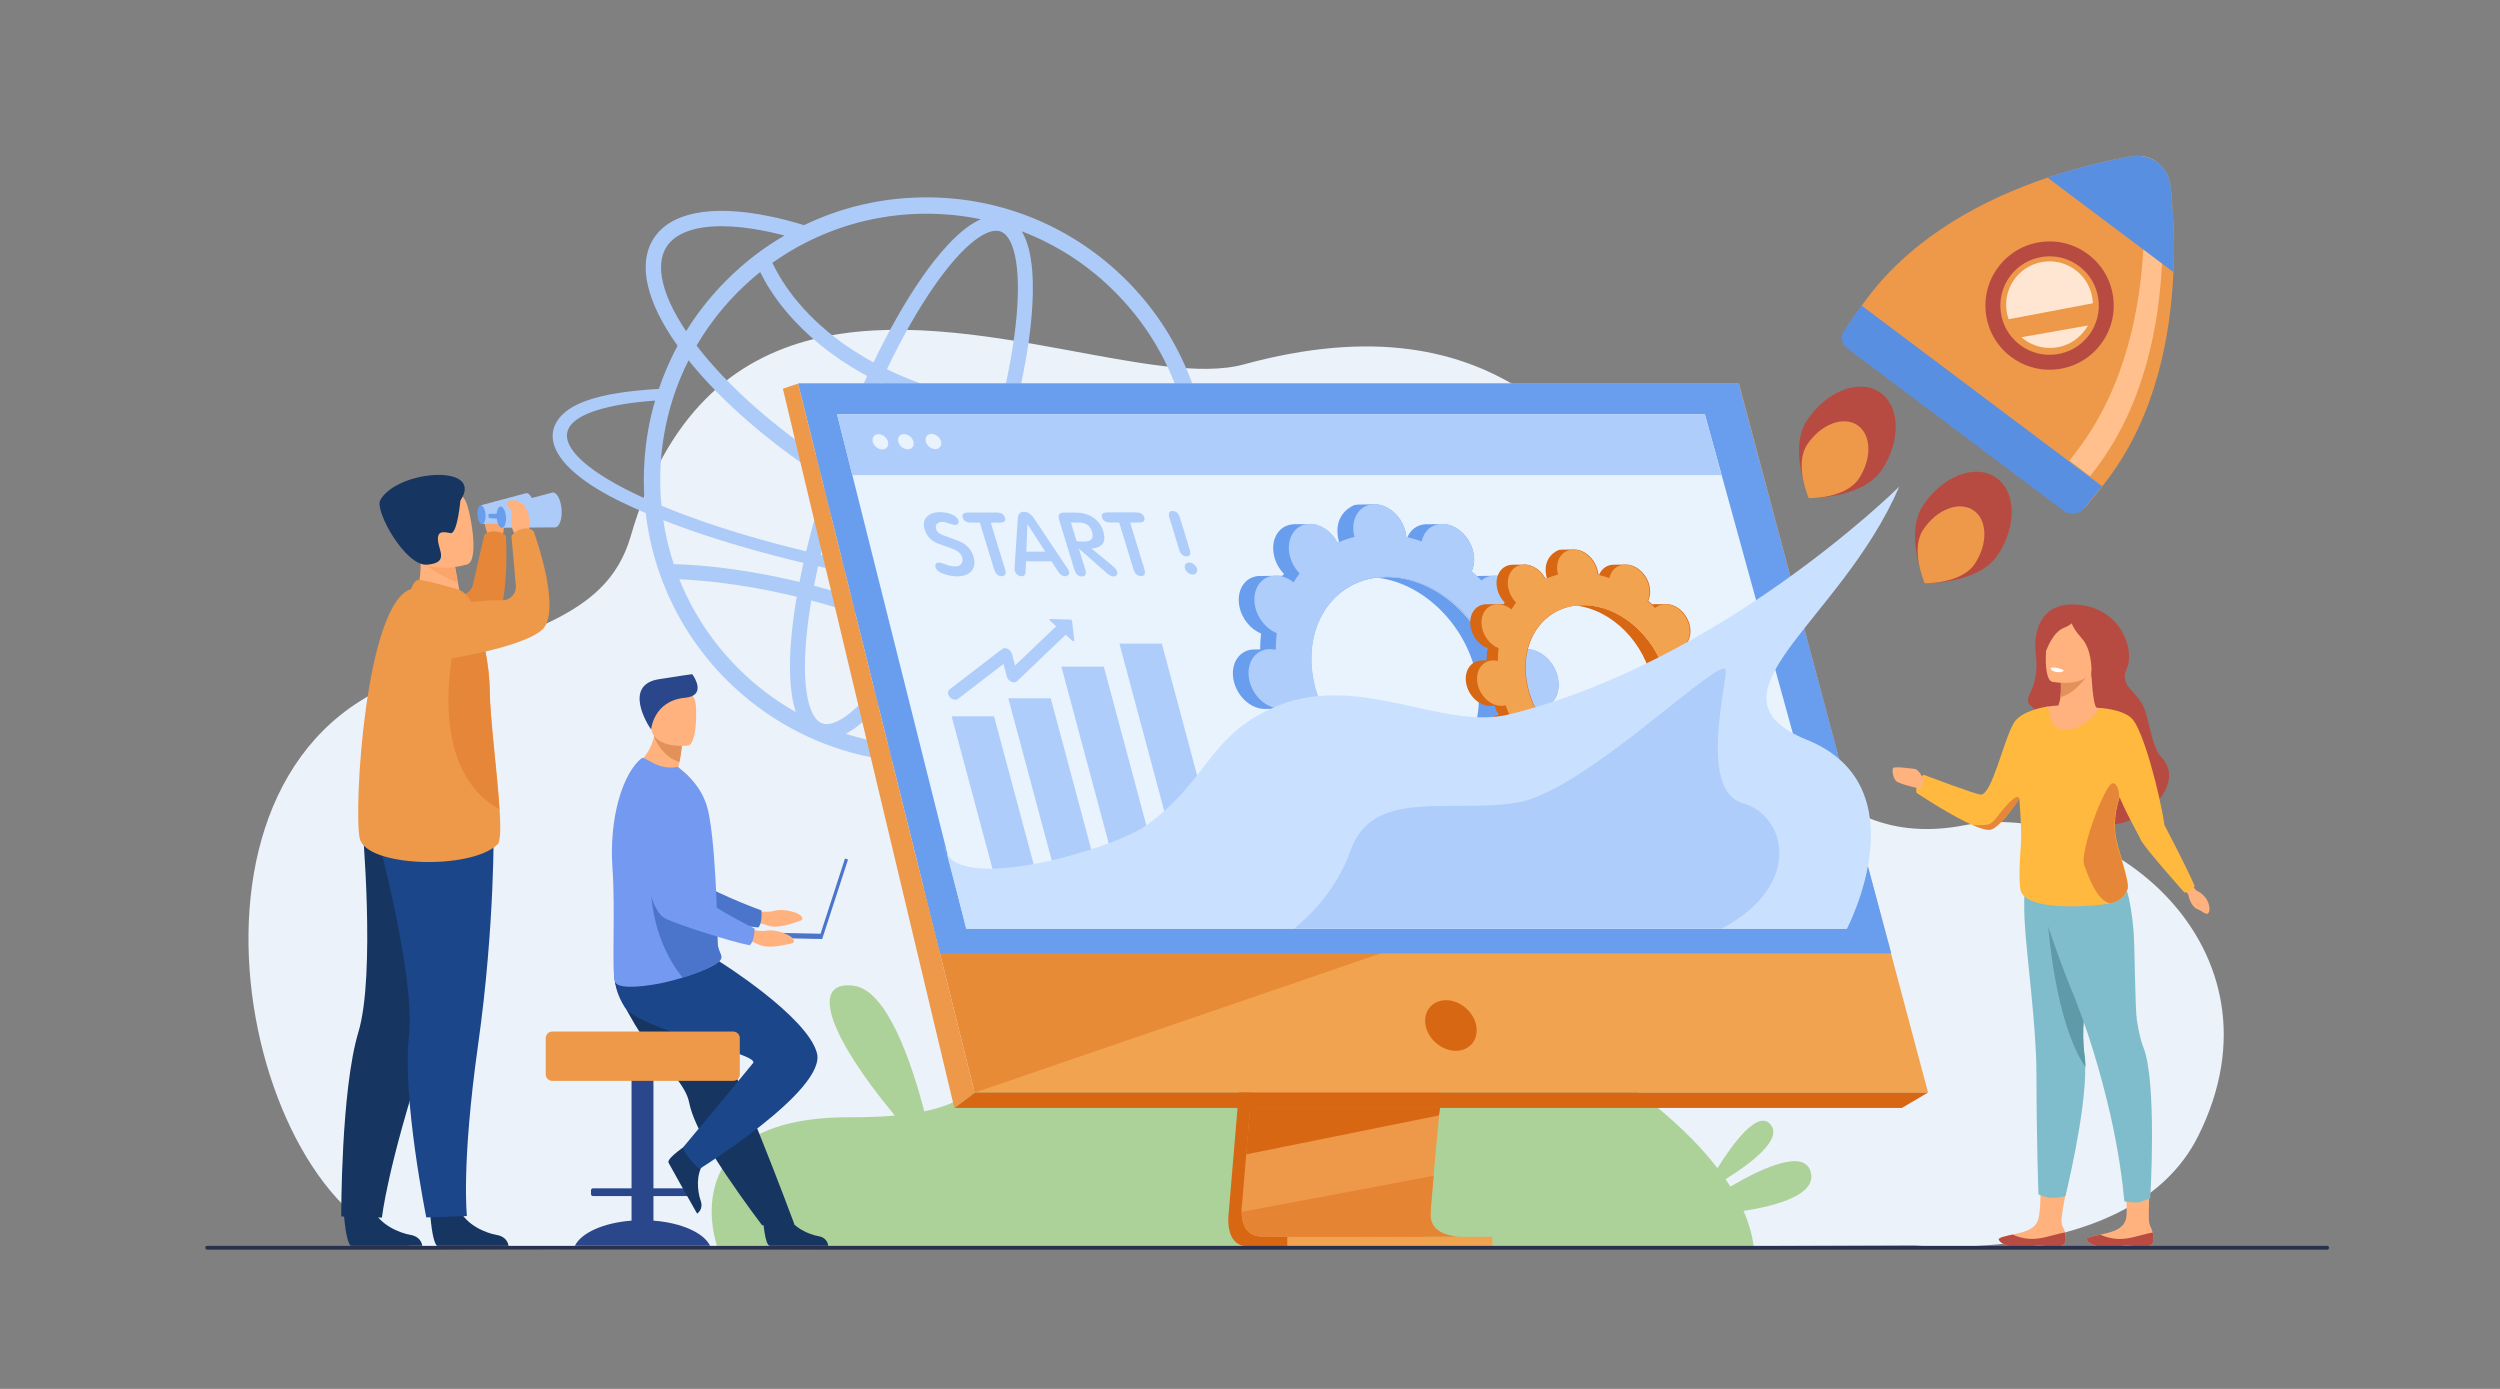 <?xml version="1.0" encoding="UTF-8" standalone="no"?>
<svg
   xmlns:dc="http://purl.org/dc/elements/1.1/"
   xmlns:cc="http://creativecommons.org/ns#"
   xmlns:rdf="http://www.w3.org/1999/02/22-rdf-syntax-ns#"
   xmlns:svg="http://www.w3.org/2000/svg"
   xmlns="http://www.w3.org/2000/svg"
   xmlns:sodipodi="http://sodipodi.sourceforge.net/DTD/sodipodi-0.dtd"
   xmlns:inkscape="http://www.inkscape.org/namespaces/inkscape"
   inkscape:version="1.0 (4035a4fb49, 2020-05-01)"
   sodipodi:docname="5638.svg"
   viewBox="0 0 7680 4266.667"
   height="4266.667"
   width="7680"
   xml:space="preserve"
   id="svg833"
   version="1.1"><rect x="0" y="0" width="7680" height="4266.667" fill="#808080" stroke="none"/><defs
     id="defs837"><clipPath
       id="clipPath855"
       clipPathUnits="userSpaceOnUse"><path
         id="path853"
         d="M 0,0 H 3200 V 32000 H 0 Z" /></clipPath><linearGradient
       id="linearGradient863"
       spreadMethod="pad"
       gradientTransform="matrix(-0.001,32000,32000,0.001,1600,0)"
       gradientUnits="userSpaceOnUse"
       y2="0"
       x2="1"
       y1="0"
       x1="0"><stop
         id="stop859"
         offset="0"
         style="stop-opacity:1;stop-color:#a9b4f6" /><stop
         id="stop861"
         offset="1"
         style="stop-opacity:1;stop-color:#b8deea" /></linearGradient><clipPath
       id="clipPath1341"
       clipPathUnits="userSpaceOnUse"><path
         id="path1339"
         d="m 5779.57,14532 h 5760.03 c 530.2,0 960,-429.8 960,-960 0,-530.2 -429.8,-960 -960,-960 H 5779.57 c -530.19,0 -960,429.8 -960,960 0,530.2 429.81,960 960,960 z" /></clipPath><linearGradient
       id="linearGradient1347"
       spreadMethod="pad"
       gradientTransform="matrix(7680,0,0,-7680,4819.57,13572)"
       gradientUnits="userSpaceOnUse"
       y2="0"
       x2="1"
       y1="0"
       x1="0"><stop
         id="stop1343"
         offset="0"
         style="stop-opacity:1;stop-color:#32344f" /><stop
         id="stop1345"
         offset="1"
         style="stop-opacity:1;stop-color:#de5678" /></linearGradient></defs><sodipodi:namedview
     inkscape:current-layer="g843"
     inkscape:window-maximized="1"
     inkscape:window-y="-9"
     inkscape:window-x="-9"
     inkscape:cy="2026.2626"
     inkscape:cx="3459.4477"
     inkscape:zoom="0.11352379"
     showgrid="false"
     id="namedview835"
     inkscape:window-height="1013"
     inkscape:window-width="1920"
     inkscape:pageshadow="2"
     inkscape:pageopacity="0"
     guidetolerance="10"
     gridtolerance="10"
     objecttolerance="10"
     borderopacity="1"
     bordercolor="#666666"
     pagecolor="#ffffff"
     inkscape:document-rotation="0" /><g
     transform="matrix(1.333,0,0,-1.333,0,4266.667)"
     inkscape:label="ink_ext_XXXXXX"
     inkscape:groupmode="layer"
     id="g841"><g
       transform="scale(0.1)"
       id="g843"><g
         transform="matrix(5.21,0,0,5.21,-32078.648,-8593.325)"
         id="g1821"><path
           id="path1823"
           style="fill:#ebf2f9;fill-opacity:1;fill-rule:nonzero;stroke:none"
           d="m 14626.1,2283.91 c 0,0 964.9,-93.83 1253.8,482.59 420.1,837.92 -414.2,1496.35 -1033.1,1376.12 -641,-124.51 -904,463.02 -1235.9,1050.55 -366.4,648.64 -816.7,1297.28 -1952.5,987.76 -188.5,-51.37 -476.4,7.69 -797.7,66.79 -715.8,131.62 -1597.32,263.27 -1913.88,-827.18 C 8837.79,5044.88 8451.38,5003.52 7890.5,4765.16 6792.76,4298.63 7294.7,2276.04 8079.05,2268.1 c 784.38,-7.94 6547.05,15.81 6547.05,15.81" /></g><g
         transform="matrix(3.73,0,0,3.73,-32078.648,-8593.325)"
         id="g1825"><path
           id="path1827"
           style="fill:#adcbf9;fill-opacity:1;fill-rule:nonzero;stroke:none"
           d="m 15487.4,6756.12 c -91,-91.24 -191.2,-170.42 -299.4,-237.15 -262,191.53 -542,355.52 -833.7,488.25 40.1,73.51 79.6,151.11 118.2,232.17 267.1,-35.39 523.8,-56.62 758.2,-62.12 61.2,-1.75 120.6,-1.75 178.2,-1.33 149.4,1.75 282.4,10.62 396.4,26.61 -79.9,-165.35 -186.7,-315.23 -317.9,-446.43 z m -522.7,-352.45 c -203.1,-86 -418,-129.45 -640.1,-129.45 -171.2,0 -338.3,25.8 -498.9,76.97 121.7,63.78 244,210.25 338.2,345.24 48.5,69.59 97,146.63 145,229.82 276.2,-125.1 541.8,-278.81 791.3,-457.85 -44.1,-23.5 -89.2,-45.16 -135.5,-64.73 z m -2156.3,875.54 c -3.7,8.83 -7.4,17.66 -10.9,26.48 126.6,-5.07 361.3,-24.26 661,-92.48 21.5,-4.9 42.9,-10.02 64.4,-15.22 -15.5,-90.01 -26.9,-175.97 -33.9,-256.81 -13.3,-153.08 -14.3,-329.6 28.4,-455.68 -130,73.16 -249.2,163.65 -356.2,270.62 -151.1,151.16 -269.9,327.17 -352.8,523.09 z m -58.1,371.98 c 42.5,-15.94 86,-31.93 130.8,-47.45 205.8,-71.3 436.5,-137.6 683.3,-196.4 -8.9,-39.99 -17.2,-79.43 -24.8,-118.19 -20.1,4.86 -40.4,9.68 -60.5,14.24 -341.2,77.69 -597.3,93.46 -716,96.15 -29.4,88.56 -51,179.12 -64.7,271.61 17.3,-6.65 34.6,-13.3 51.9,-19.96 z m -238.5,188.42 c -314.4,153.37 -458,301.46 -393.7,406.52 51.8,85.1 240.7,142.75 529.8,164.03 -35.5,-119.69 -57.2,-243.38 -65.6,-368.82 -2.7,-37.27 -4.1,-74.49 -4.5,-112.19 v -9.76 c 0,-37.65 1.3,-75.34 3.6,-112.61 -24,10.66 -47,21.75 -69.6,32.83 z m 296.6,719.95 c 14.6,33.69 29.6,66.95 46.1,99.31 v 0.09 c 203.2,-253.96 502.7,-513.59 852.6,-738.76 -49.6,-151.03 -92,-299.41 -126.1,-441.65 -254.6,61.61 -490.5,131.28 -697.3,205.9 -43.4,15.52 -85.6,31.47 -125.9,47.41 -23.9,9.34 -47.4,19.06 -70.5,28.83 -3.5,35.47 -6.2,71.38 -7.1,107.28 -0.4,17.31 -0.9,34.15 -0.9,51.42 0,19.95 0.5,40.34 0.9,60.29 5.8,149.41 31.1,295.27 75.4,436.24 7.5,23.96 15.5,47.45 24.4,70.95 8.8,24.39 18.1,48.78 28.4,72.69 z m -90.9,799.18 c 53.5,84.89 173,128.7 340.8,128.7 80.3,0 171.6,-10.02 272,-30.4 38.1,-7.72 77.1,-16.8 116.7,-27.25 l 0.1,-0.03 c -130.3,-75.37 -250,-167.55 -357.7,-275.69 -22.6,-22.17 -44.3,-45.23 -65.6,-69.16 -26.6,-29.25 -51.9,-59.86 -76.3,-90.86 -39,-49.67 -74.9,-101.52 -108.1,-154.73 l -0.1,-0.13 c -148.3,220.14 -192.9,406.81 -121.8,519.55 z m 1607.1,205.86 c 113.9,0 226,-11.47 335.5,-34.22 -129.2,-56.25 -261.1,-212.79 -361.3,-356.35 -102.5,-146.93 -204.8,-326.74 -301.5,-528.04 -65.2,35.44 -126.9,73.73 -184.8,114.83 -275,195.07 -396.1,405.36 -440.1,500.36 67.4,47.93 138.3,90.78 212.4,128.17 l 0.1,-0.02 c 30.2,15.24 61,29.5 92.2,42.88 2.3,0.97 4.6,1.97 6.8,2.93 0.6,0.24 1.1,0.44 1.6,0.68 6.7,2.81 13.4,5.55 20.1,8.26 1.8,0.71 3.6,1.44 5.4,2.15 194.6,78.47 401.2,118.37 613.6,118.37 z m 1162.8,-481.9 c 151.1,-151.16 270,-327.17 352.9,-523.14 29.6,-70.01 54.1,-141.56 73.5,-214.34 -379.1,-27.76 -726.6,-19.06 -1037.2,25.93 49.3,201.38 82.5,390.78 97,558.13 16.1,184.76 14.2,403.62 -60.8,526.78 17.4,-6.68 34.7,-13.63 51.9,-20.92 196,-82.88 372,-201.25 522.7,-352.44 z m -903.2,-751 c 57.8,-13.38 117.1,-25.32 177.8,-35.9 -42.7,-160.45 -95.2,-327.59 -156.4,-496.31 -23.6,-65.07 -48,-129.11 -73.1,-191.87 -229.9,84.42 -474,205.17 -713.9,354.28 12.5,36.24 25.2,72.61 38.5,109.07 56.8,156.78 118.5,307.68 183.2,448.98 163.1,-79.01 344.9,-142.03 543.9,-188.25 z m 198.3,1123.01 c 50.4,-18.29 76,-90.68 88.6,-148.2 19.9,-90.91 23.5,-218.57 10.4,-369.21 -14.4,-164.93 -47.4,-352.19 -96.5,-551.62 -59.3,10.2 -117.3,21.75 -173.8,34.75 -195,44.86 -372.8,106.18 -531.6,183.27 94.7,197.58 194.9,373.81 295.1,517.37 86.5,124.04 171.1,219.72 244.7,276.72 38.3,29.74 90,61.57 135.2,61.57 9.6,0 19,-1.44 27.9,-4.65 z m -1485.7,-250.62 c 15.2,-31.04 36.1,-69.5 64.3,-113.12 120.2,-185.82 279,-320.51 391.1,-400.76 64.3,-46.09 133,-88.82 205.7,-128.13 -66.4,-144.72 -129.7,-299.19 -187.8,-459.56 -10.9,-29.93 -21.4,-59.78 -31.7,-89.54 -347.5,226.16 -641.6,485.65 -834.6,736.8 v 0.08 c 48.3,82.42 103.7,160.41 165.7,233.53 25.7,30.15 52.3,59.4 80.2,87.8 4,3.96 7.5,7.5 11.5,11.51 43.2,43.15 88.5,83.61 135.6,121.39 z m 580.9,-1791.84 c -70,14.37 -139,29.42 -206.7,45.02 31.9,132.78 71.1,271.14 116.8,412.19 237.9,-146.21 479.7,-265.13 708.7,-349.55 -28.7,-68.56 -58.2,-135.46 -88.4,-200.19 -173.9,24.95 -351.9,55.9 -530.4,92.53 z m 391.7,-367.51 c -208.7,89.97 -423.3,164.29 -640,221.64 7.7,39.36 16,79.35 25.1,119.98 60.3,-13.73 121.4,-26.98 183.3,-39.73 181,-37.06 361.7,-68.48 538.5,-93.94 -35,-72.44 -70.7,-141.9 -106.9,-207.95 z m -589.2,-629 c -50.4,18.29 -76,90.69 -88.6,148.21 -19.9,90.91 -23.5,218.57 -10.4,369.21 6.6,76.19 17.3,157.21 31.6,241.93 206.7,-55.13 411.5,-126 610.9,-211.4 -44.9,-77.43 -90.3,-149.24 -135.7,-214.35 -86.6,-123.99 -171.2,-219.67 -244.7,-276.68 -46.6,-36.07 -112.6,-75.21 -163.1,-56.92 z m 2161,865.69 c -118.4,-21.28 -266,-33.68 -438.5,-35.43 -267.6,-3.28 -574.9,17.86 -898.8,60.55 27.2,59.31 54,120.28 80,182.62 100.5,-33.6 198.1,-60.25 291.1,-79.14 106.6,-21.62 203.8,-32.28 290.6,-32.28 203.5,0 349.3,58.71 421.3,173.03 11.8,18.8 21.5,38.76 28.9,59.86 h -103.7 c -1.7,-3.15 -3.6,-6.26 -5.5,-9.33 -53.4,-84.9 -173,-128.73 -340.7,-128.69 -80.3,0 -171.7,10.02 -272.1,30.4 -87.5,17.74 -179.3,42.68 -273.9,74.11 25,62.47 49.2,126.17 72.7,190.81 63.2,174.3 117.4,347.12 161.1,513.07 199.6,-29.42 413.7,-44.18 641.3,-44.18 141.7,0 288.6,5.72 440.4,17.14 22.5,-109.24 33.9,-221.03 33.9,-334.58 0,-221.21 -43,-435.77 -128.1,-637.96 z m 417.1,285.98 -135.2,3.11 c 43.5,-56.33 53.2,-108.17 26.2,-152.09 -27.1,-44.77 -91.8,-81.57 -188.4,-109.5 73.1,194.65 109.9,399.91 109.9,610.46 0,235.88 -46.1,464.63 -137.4,679.62 -87.8,207.94 -213.7,395.04 -374.2,555.06 -160.5,160.5 -347.1,286.4 -555,374.62 -215.5,90.88 -444.2,136.99 -679.6,136.99 -235.9,0 -464.7,-46.11 -680.1,-136.99 -25.7,-11.09 -51.5,-22.61 -76.3,-34.58 l -0.2,-0.11 c -75.1,22.91 -148.3,41.7 -218.8,56 -356.3,72.31 -609.2,22.34 -711.9,-140.71 -97.8,-155.06 -44.6,-388.5 149.4,-660.75 l -0.1,-0.13 c -26.1,-48.31 -49.6,-97.94 -71.4,-149.4 -16.4,-38.55 -31,-77.14 -44.3,-116.58 -364.4,-21.7 -559.5,-85.87 -630.4,-202.02 -82.5,-135.21 30.1,-316.68 390.6,-493.11 49.6,-24.39 102.8,-48.31 158.7,-72.28 18.6,-163.6 60.7,-322.73 125.4,-475.25 87.8,-207.9 213.8,-395 374.2,-555.49 160.5,-160.02 347.2,-285.94 555.1,-374.15 215.4,-90.91 444.2,-137 680.1,-137 235.4,0 464.1,46.09 679.6,137 207.9,88.21 394.5,214.13 555,374.15 156.1,156.06 279.7,337.82 367.1,539.08 177.8,36.79 294.8,94.44 341.3,170.68 32.4,52.79 28.4,111.29 -9.3,173.37" /></g><g
         transform="matrix(4.614,0,0,4.614,-32078.648,-8593.325)"
         id="g1829"><path
           id="path1831"
           style="fill:#acd29a;fill-opacity:1;fill-rule:nonzero;stroke:none"
           d="m 15996.8,2944.73 c -30.1,116.8 -233.7,26.34 -401.4,-71.71 -7.8,12.38 -15.9,24.62 -24.3,36.72 120.1,74.46 288.6,198.29 224.5,273.69 -63.4,74.43 -187.3,-94.15 -264.7,-218.46 -207.6,269.37 -515.4,461.12 -515.4,461.12 0,0 1284.5,1067.31 324.6,1630.34 -959.9,563.06 -1689.1,-1418.12 -1689.1,-1418.12 0,0 -655.9,607.36 -1282.1,383.04 -643.2,-230.36 -241.2,-657.25 -799.8,-772.73 -65.8,251.79 -187.3,606.88 -353.5,627.7 -219.6,27.51 -127.2,-247.25 206.4,-648.59 -64.7,-5.8 -138.3,-8.8 -222.5,-8.52 -895.8,2.65 -665.9,-642.35 -665.9,-642.35 l 5179.3,-11.93 c -7,63.47 -25.5,125.86 -52,186.3 177.4,27.89 364.2,83.49 335.9,193.5" /></g><g
         transform="matrix(4.046,0,0,4.046,-32078.648,-8593.325)"
         id="g1833"><path
           id="path1835"
           style="fill:#d86713;fill-opacity:1;fill-rule:nonzero;stroke:none"
           d="m 15184.3,6183.69 -257.6,-3062.15 c 0,0 -26.9,-185.65 111.1,-185.96 227.1,-0.55 1130,0 1130,0 0,0 -170.9,38.64 -168.8,125.59 2.4,102.47 301,3151.53 301,3151.53 l -1115.7,-29.01" /></g><g
         transform="matrix(4.065,0,0,4.065,-32078.648,-8593.325)"
         id="g1837"><path
           id="path1839"
           style="fill:#ee9849;fill-opacity:1;fill-rule:nonzero;stroke:none"
           d="m 16166.6,2977.41 c -44.4,-0.11 -902.9,-2.81 -1122.9,0 -95.9,1.22 -112.8,85.3 -113.6,139.73 -0.3,26.06 2.9,45.35 2.9,45.35 l 6.7,79.23 17,201.94 15,178.38 19.3,229.25 16.2,193.48 182.2,2165.95 1110.6,28.8 c 0,0 -125.2,-1270.16 -213.7,-2194.75 -9.9,-102.98 -19.3,-201.78 -28,-293.96 -2.8,-29.46 -5.5,-58.22 -8.2,-86.28 -8.1,-87.45 -15.7,-167.78 -22.2,-238.72 -3.4,-37.36 -6.6,-72.11 -9.5,-103.96 -11.3,-124.66 -17.9,-204.28 -18,-219.42 0,-8.85 0.7,-17.02 2.2,-24.69 18.2,-97.12 147.3,-100.33 164,-100.33" /></g><g
         transform="matrix(4.694,0,0,4.694,-32078.648,-8593.325)"
         id="g1841"><path
           id="path1843"
           style="fill:#f1a34f;fill-opacity:1;fill-rule:nonzero;stroke:none"
           d="m 10753.9,6767.2 540.8,-2172.21 74.1,-297.51 251.9,-1011.73 H 16300 l -928.4,3481.45 h -4617.7" /></g><g
         transform="matrix(3.346,0,0,3.346,-32078.648,-8593.325)"
         id="g1845"><path
           id="path1847"
           style="fill:#ee9849;fill-opacity:1;fill-rule:nonzero;stroke:none"
           d="m 15084.3,9492.17 -105.1,-35.03 1181,-4954.34 139.8,105.99 -1215.7,4883.38" /></g><g
         transform="matrix(4.694,0,0,4.694,-32078.648,-8593.325)"
         id="g1849"><path
           id="path1851"
           style="fill:#d86713;fill-opacity:1;fill-rule:nonzero;stroke:none"
           d="m 11521,3210.15 h 4650.6 l 128.4,75.57 h -4679.3 l -99.7,-75.57" /></g><g
         transform="matrix(4.078,0,0,4.078,-32078.648,-8593.325)"
         id="g1853"><path
           id="path1855"
           style="fill:#f1a34f;fill-opacity:1;fill-rule:nonzero;stroke:none"
           d="m 15141,2966.78 v -55.07 h 1159 v 55.07 h -1159" /></g><g
         transform="matrix(4.004,0,0,4.004,-32078.648,-8593.325)"
         id="g1857"><path
           id="path1859"
           style="fill:#d86713;fill-opacity:1;fill-rule:nonzero;stroke:none"
           d="m 16300,3763.09 -6.1,-42.9 -1110,-224.23 15.2,181.09 7.2,86.04 H 16300" /></g><g
         transform="matrix(4.032,0,0,4.032,-32078.648,-8593.325)"
         id="g1861"><path
           id="path1863"
           style="fill:#e58433;fill-opacity:1;fill-rule:nonzero;stroke:none"
           d="m 15702.6,3000.76 h -264.1 c -115.9,0.15 -214.2,0.51 -270.7,1.22 -96.7,1.22 -113.7,86 -114.5,140.88 l 1097.3,206.4 c -11.4,-125.69 -18.1,-205.97 -18.2,-221.24 0,-0.27 0,-0.55 0,-0.83 0,-8.6 0.8,-16.56 2.2,-24.06 18.4,-97.92 148.6,-101.15 165.4,-101.15 -25.3,-0.04 -312.4,-0.95 -597.4,-1.22" /></g><g
         transform="matrix(3.884,0,0,3.884,-32078.648,-8593.325)"
         id="g1865"><path
           id="path1867"
           style="fill:#e78b37;fill-opacity:1;fill-rule:nonzero;stroke:none"
           d="m 16153.4,3114.88 c -43.9,0 -86.8,0 -127.5,0.04 v 0 h 274.1 c -49.3,-0.04 -98.7,-0.04 -146.6,-0.04" /></g><g
         transform="matrix(3.938,0,0,3.938,-32078.648,-8593.325)"
         id="g1869"><path
           id="path1871"
           style="fill:#e78b37;fill-opacity:1;fill-rule:nonzero;stroke:none"
           d="m 13850.1,3916.12 v 0 l -300.2,1205.82 2750.1,-365.86 -2449.9,-840" /></g><g
         transform="matrix(4.642,0,0,4.642,-32078.648,-8593.325)"
         id="g1873"><path
           id="path1875"
           style="fill:#699dee;fill-opacity:1;fill-rule:nonzero;stroke:none"
           d="m 10873.4,6842.39 h 4669 l 757.6,-2829.1 h -4722.2 l -704.4,2829.1" /></g><g
         transform="matrix(4.059,0,0,4.059,-32078.648,-8593.325)"
         id="g1877"><path
           id="path1879"
           style="fill:#d86713;fill-opacity:1;fill-rule:nonzero;stroke:none"
           d="m 16284.6,4180.29 c -15.4,79.34 -92.3,143.67 -171.6,143.67 -79.3,0 -131.1,-64.33 -115.7,-143.67 15.4,-79.33 92.2,-143.67 171.6,-143.67 79.3,0 131.1,64.34 115.7,143.67" /></g><g
         transform="matrix(4.579,0,0,4.579,-32078.648,-8593.325)"
         id="g1881"><path
           id="path1883"
           style="fill:#e9f3fe;fill-opacity:1;fill-rule:nonzero;stroke:none"
           d="m 16300,4192.52 h -4431.5 l -501.8,1999.24 -38.5,153.31 -32.8,130.76 -77,306.64 H 15586 l 84.5,-306.64 36.1,-130.76 42.2,-153.31 551.2,-1999.24" /></g><g
         transform="matrix(4.402,0,0,4.402,-32078.648,-8593.325)"
         id="g1885"><path
           id="path1887"
           style="fill:#afcdfb;fill-opacity:1;fill-rule:nonzero;stroke:none"
           d="m 16300,6735.97 h -4550.9 l -80.1,318.96 h 4543.1 l 87.9,-318.96" /></g><g
         transform="matrix(3.225,0,0,3.225,-32078.648,-8593.325)"
         id="g1889"><path
           id="path1891"
           style="fill:#e9f3fe;fill-opacity:1;fill-rule:nonzero;stroke:none"
           d="m 16224.5,9486.99 c -30.1,0 -48.3,-24.35 -40.8,-54.43 7.4,-30.03 37.9,-54.39 67.9,-54.39 30.1,0 48.4,24.36 40.9,54.39 -7.5,30.08 -37.9,54.43 -68,54.43" /></g><g
         transform="matrix(3.261,0,0,3.261,-32078.648,-8593.325)"
         id="g1893"><path
           id="path1895"
           style="fill:#e9f3fe;fill-opacity:1;fill-rule:nonzero;stroke:none"
           d="m 16225.3,9382.91 c -29.7,0 -47.8,-24.09 -40.3,-53.84 7.4,-29.7 37.5,-53.79 67.2,-53.79 29.7,0 47.8,24.09 40.4,53.79 -7.4,29.75 -37.5,53.84 -67.3,53.84" /></g><g
         transform="matrix(3.3,0,0,3.3,-32078.648,-8593.325)"
         id="g1897"><path
           id="path1899"
           style="fill:#e9f3fe;fill-opacity:1;fill-rule:nonzero;stroke:none"
           d="m 16292.7,9220.13 c -7.4,29.41 -37.1,53.21 -66.5,53.21 -29.4,0 -47.3,-23.8 -39.9,-53.21 7.3,-29.35 37.1,-53.16 66.4,-53.16 29.4,0 47.3,23.81 40,53.16" /></g><g
         transform="matrix(2.683,0,0,2.683,-32078.648,-8593.325)"
         id="g1901"><path
           id="path1903"
           style="fill:#fca56b;fill-opacity:1;fill-rule:nonzero;stroke:none"
           d="m 16276.9,10549.2 c 0,0 23.1,72.8 -13.2,138.3 -36.3,65.5 22.4,111 7.6,130.8 -14.9,19.8 -111.5,17.8 -144.4,-77.3 -33,-95.2 22.7,-202.6 22.7,-202.6 l 127.3,10.8" /></g><g
         transform="matrix(2.691,0,0,2.691,-32078.648,-8593.325)"
         id="g1905"><path
           id="path1907"
           style="fill:#e58638;fill-opacity:1;fill-rule:nonzero;stroke:none"
           d="m 15824.5,9995.85 c 68.3,-20.39 138.7,24.95 148.3,94.25 l 95.9,417.1 c 0,0 20,32.3 89.1,29.5 75.3,-3.1 95.7,-40.4 95.7,-40.4 0,0 46.5,-734.41 -170.9,-838.06 -217.4,-103.66 -463.6,398.86 -258.1,337.61" /></g><g
         transform="matrix(2.687,0,0,2.687,-32078.648,-8593.325)"
         id="g1909"><path
           id="path1911"
           style="fill:#163560;fill-opacity:1;fill-rule:nonzero;stroke:none"
           d="m 16300,4424.7 h -613.3 c -43.7,39.47 -58,271.72 -58,271.72 0,0 190.1,171.34 252.3,35.74 59,-128.84 222.3,-197.38 319.7,-214.36 84,-14.62 97.3,-76.24 99.3,-93.1" /></g><g
         transform="matrix(2.565,0,0,2.565,-32078.648,-8593.325)"
         id="g1913"><path
           id="path1915"
           style="fill:#163560;fill-opacity:1;fill-rule:nonzero;stroke:none"
           d="m 16300,4636.01 h -642.6 c -45.7,41.36 -60.9,284.69 -60.9,284.69 0,0 199.3,179.53 264.4,37.46 61.9,-135 232.9,-206.81 335,-224.61 88,-15.32 102,-79.87 104.1,-97.54" /></g><g
         transform="matrix(2.637,0,0,2.637,-32078.648,-8593.325)"
         id="g1917"><path
           id="path1919"
           style="fill:#163560;fill-opacity:1;fill-rule:nonzero;stroke:none"
           d="m 16300,7779.68 c 0,0 -88.9,-568.53 -420.5,-1577.75 -331.6,-1009.22 -376.8,-1446.24 -376.8,-1446.24 l -355.7,9.96 c 0,0 -3.1,1102.99 149.8,1610.49 152.8,507.51 33,1829.58 33,1829.58 l 970.2,-426.04" /></g><g
         transform="matrix(2.668,0,0,2.668,-32078.648,-8593.325)"
         id="g1921"><path
           id="path1923"
           style="fill:#1c468a;fill-opacity:1;fill-rule:nonzero;stroke:none"
           d="m 16287.5,8082.45 c 0,0 12.5,-847.07 -134.1,-1887.13 -146.5,-1040.07 -96.8,-1481.52 -96.8,-1481.52 l -351,-11.69 c 0,0 -209.9,1040.43 -149.7,1561.06 60.2,520.57 -287.3,1786.31 -287.3,1786.31 l 1018.9,32.97" /></g><g
         transform="matrix(2.621,0,0,2.621,-32078.648,-8593.325)"
         id="g1925"><path
           id="path1927"
           style="fill:#ffb27d;fill-opacity:1;fill-rule:nonzero;stroke:none"
           d="m 15887.9,10245.2 168.5,-124.8 243.6,51.3 c -3.4,22.2 -19.5,114.2 -34.1,197.6 -0.9,4.9 -1.8,9.9 -2.6,14.7 -12.5,70.9 -23.4,131.8 -23.4,131.8 l -227.5,113.4 -84.7,42.3 c 0.1,-1.5 6.5,-78.7 7.4,-90 15.9,-200.2 -47.2,-336.3 -47.2,-336.3" /></g><g
         transform="matrix(2.635,0,0,2.635,-32078.648,-8593.325)"
         id="g1929"><path
           id="path1931"
           style="fill:#ee9849;fill-opacity:1;fill-rule:nonzero;stroke:none"
           d="m 16190.5,10249.7 c -5.3,2.2 -329.4,97.9 -364.6,86.2 -35.2,-11.6 -56.1,-79.7 -56.1,-79.7 l 530.2,-119.9 c 0,0 -41.8,84.9 -109.5,113.4" /></g><g
         transform="matrix(2.676,0,0,2.676,-32078.648,-8593.325)"
         id="g1933"><path
           id="path1935"
           style="fill:#ee9849;fill-opacity:1;fill-rule:nonzero;stroke:none"
           d="m 15085.5,7952.44 c 54.1,-246.82 954.7,-276.06 1186.8,-52 26.4,25.5 27.7,144.36 17.7,304.54 -19.4,313.03 -82,783.86 -84.4,1024.44 -1.2,116.2 -17.2,235 -38.4,342.87 -45.3,230.01 -114.3,410.45 -114.3,410.45 0,0 -439.8,142.16 -522.1,117.96 -396.5,-116.48 -499.4,-1901.37 -445.3,-2148.26" /></g><g
         transform="matrix(2.674,0,0,2.674,-32078.648,-8593.325)"
         id="g1937"><path
           id="path1939"
           style="fill:#e58638;fill-opacity:1;fill-rule:nonzero;stroke:none"
           d="m 16300,8210.01 c -19.4,313.22 -82.1,784.34 -84.5,1025.07 -1.2,116.26 -17.1,235.14 -38.4,343.08 l -264.8,46.74 c 0,0 -258.9,-1057.24 387.7,-1414.89" /></g><g
         transform="matrix(2.615,0,0,2.615,-32078.648,-8593.325)"
         id="g1941"><path
           id="path1943"
           style="fill:#fca56b;fill-opacity:1;fill-rule:nonzero;stroke:none"
           d="m 15985.6,10600.2 c 50.1,-95.8 236.6,-178.7 314.4,-209.1 -0.9,4.9 -1.8,9.8 -2.6,14.6 -12.5,71.1 -23.4,132.2 -23.4,132.2 l -228,113.6 c -50.3,0.8 -81.1,-11.9 -60.4,-51.3" /></g><g
         transform="matrix(2.646,0,0,2.646,-32078.648,-8593.325)"
         id="g1945"><path
           id="path1947"
           style="fill:#ffb27d;fill-opacity:1;fill-rule:nonzero;stroke:none"
           d="m 16196.2,10429.8 c 0,0 -406.6,-126.8 -481.6,127.6 -75.1,254.4 -178.2,409.3 78.2,501 256.4,91.8 335.7,9.6 381.4,-69.2 45.7,-78.8 125.8,-519.9 22,-559.4" /></g><g
         transform="matrix(2.654,0,0,2.654,-32078.648,-8593.325)"
         id="g1949"><path
           id="path1951"
           style="fill:#163560;fill-opacity:1;fill-rule:nonzero;stroke:none"
           d="m 16084.6,10951.1 c 0,0 -25.8,-295.1 -86.9,-282.3 -61,12.9 -116.3,22.3 -107.4,-66.6 9,-88.9 93.6,-191.6 -94.5,-207.4 -188,-15.7 -458.4,469.3 -406.7,561.1 149.1,264.9 910.9,318.4 695.5,-4.8" /></g><g
         transform="matrix(2.724,0,0,2.724,-32078.648,-8593.325)"
         id="g1953"><path
           id="path1955"
           style="fill:#adcbf9;fill-opacity:1;fill-rule:nonzero;stroke:none"
           d="m 16229.1,10733.1 -382.6,-102.2 11.9,-157.7 390,2.7 c 30.9,2.3 51.6,61.8 46.2,132.8 -5.3,71 -34.7,126.7 -65.5,124.4" /></g><g
         transform="matrix(2.655,0,0,2.655,-32078.648,-8593.325)"
         id="g1957"><path
           id="path1959"
           style="fill:#699dee;fill-opacity:1;fill-rule:nonzero;stroke:none"
           d="m 16296.6,10826.9 c -3.3,44.7 -21.8,79.8 -41.2,78.3 -19.4,-1.5 -32.4,-38.9 -29.1,-83.5 3.4,-44.7 21.8,-79.8 41.3,-78.3 19.4,1.5 32.4,38.9 29,83.5" /></g><g
         transform="matrix(2.679,0,0,2.679,-32078.648,-8593.325)"
         id="g1961"><path
           id="path1963"
           style="fill:#699dee;fill-opacity:1;fill-rule:nonzero;stroke:none"
           d="m 16297.6,10737.1 -120.3,-2.2 c -3.8,-25.3 2.8,-36.3 2.8,-36.3 l 119.9,-8 -2.4,46.5" /></g><g
         transform="matrix(2.763,0,0,2.763,-32078.648,-8593.325)"
         id="g1965"><path
           id="path1967"
           style="fill:#adcbf9;fill-opacity:1;fill-rule:nonzero;stroke:none"
           d="m 16219.8,10587.1 -433.1,-115.6 13.5,-178.5 441.4,3 c 35,2.7 58.4,70 52.4,150.4 -6.1,80.3 -39.3,143.4 -74.2,140.7" /></g><g
         transform="matrix(2.684,0,0,2.684,-32078.648,-8593.325)"
         id="g1969"><path
           id="path1971"
           style="fill:#699dee;fill-opacity:1;fill-rule:nonzero;stroke:none"
           d="m 16296.2,10689.4 c -3.8,50.8 -24.8,90.6 -46.9,88.9 -22,-1.6 -36.8,-44.1 -33,-94.8 3.8,-50.8 24.8,-90.6 46.8,-88.9 22.1,1.6 36.9,44.1 33.1,94.8" /></g><g
         transform="matrix(2.72,0,0,2.72,-32078.648,-8593.325)"
         id="g1973"><path
           id="path1975"
           style="fill:#ffb27d;fill-opacity:1;fill-rule:nonzero;stroke:none"
           d="m 16152.2,10409.2 c 0,0 -41.5,62.9 -24.6,134.9 16.9,72 -51,99.4 -42.2,122.2 8.7,22.7 101,46.7 157.8,-34.8 56.8,-81.5 32.7,-198.3 32.7,-198.3 l -123.7,-24" /></g><g
         transform="matrix(2.764,0,0,2.764,-32078.648,-8593.325)"
         id="g1977"><path
           id="path1979"
           style="fill:#ee9849;fill-opacity:1;fill-rule:nonzero;stroke:none"
           d="m 15357.8,9646.43 c 0,0 226,41.2 434.8,38.15 69.4,-1.04 123.3,60.12 113.9,127.49 l -36.4,408.43 c 0,0 26.1,43.4 91.7,59 71.3,17 94.2,-21.4 94.2,-21.4 0,0 244,-666.9 67.7,-821.54 -176.3,-154.65 -843.9,-251.65 -843.9,-251.65 l 78,461.52" /></g><g
         transform="matrix(5.043,0,0,5.043,-32078.648,-8593.325)"
         id="g1981"><path
           id="path1983"
           style="fill:#ee9849;fill-opacity:1;fill-rule:nonzero;stroke:none"
           d="m 16293.3,6807.39 c -12.8,-294.42 -81.3,-654.8 -299,-944.75 -8,-10.66 -16.1,-21.19 -24.1,-31.63 -24.5,-31.57 -49.3,-62.23 -74.6,-92 -28.1,-33.18 -77.3,-38.48 -112.1,-12.37 L 14817,6452.5 c -11.1,8.3 -19.2,19.09 -24.2,31.04 -3.4,8.04 -5.4,16.62 -5.8,25.33 -0.9,15.45 3.1,31.28 12.3,45.13 22.6,34.44 46.4,68.73 71.2,102.79 7.8,10.69 15.7,21.35 23.7,32.01 217.7,289.94 544.7,456.18 823.9,550.52 147.5,49.82 281.5,79.61 379.2,96.94 16.2,2.87 31.9,3.47 47,1.98 22.9,-2.23 44,-9.22 62.6,-20.21 40.1,-23.71 68,-66.04 73.8,-119.5 10.5,-98.57 19.3,-235.64 12.6,-391.14" /></g><g
         transform="matrix(4.94,0,0,4.94,-32078.648,-8593.325)"
         id="g1985"><path
           id="path1987"
           style="fill:#588fe0;fill-opacity:1;fill-rule:nonzero;stroke:none"
           d="m 15177.6,6793.67 c -28.8,-39.53 -56.1,-79.32 -82.1,-119.24 -16.9,-26.01 -10.6,-60.65 14.1,-79.29 l 1011.6,-759.62 c 28.9,-21.73 69.7,-17.19 93.3,10.3 29,33.83 57.5,68.83 85.5,104.95 l -1122.4,842.9" /></g><g
         transform="matrix(4.959,0,0,4.959,-32078.648,-8593.325)"
         id="g1989"><path
           id="path1991"
           style="fill:#b74b42;fill-opacity:1;fill-rule:nonzero;stroke:none"
           d="m 15994.2,6996.14 c -10.9,0 -21.8,-0.77 -32.7,-2.31 -60.5,-8.62 -114,-40.28 -150.8,-89.15 -36.6,-48.84 -52.1,-109.1 -43.5,-169.59 8.6,-60.51 40.2,-114.04 89.1,-150.73 48.9,-36.72 109.1,-52.17 169.6,-43.58 60.5,8.6 114,40.25 150.8,89.12 36.6,48.88 52.1,109.11 43.5,169.62 -8.6,60.48 -40.2,114.04 -89.1,150.73 -40,30.08 -87.7,45.89 -136.9,45.89 z m -1.1,-526.97 c -64.1,0 -126.2,20.62 -178.4,59.81 -63.6,47.78 -104.9,117.54 -116.1,196.36 -11.2,78.83 8.9,157.27 56.8,220.93 47.8,63.66 117.5,104.9 196.3,116.12 78.8,11.21 157.3,-8.94 221,-56.76 63.6,-47.81 104.9,-117.53 116.1,-196.36 11.2,-78.83 -9,-157.3 -56.8,-220.96 -47.8,-63.66 -117.5,-104.9 -196.4,-116.09 -14.2,-2.02 -28.4,-3.05 -42.5,-3.05" /></g><g
         transform="matrix(5.027,0,0,5.027,-32078.648,-8593.325)"
         id="g1993"><path
           id="path1995"
           style="fill:#ffc08d;fill-opacity:1;fill-rule:nonzero;stroke:none"
           d="m 16280.6,7273.15 c -2.7,25.49 -10.5,48.48 -22.2,68.12 -18.7,11.02 -39.9,18.04 -62.8,20.27 0.1,-1.29 0.3,-2.57 0.5,-3.86 10.6,-98.86 19.4,-236.39 12.6,-392.35 -12.8,-295.34 -81.5,-656.89 -300,-947.76 -8,-10.7 -16,-21.26 -24.2,-31.77 -5.3,-6.96 -10.8,-13.89 -16.2,-20.79 l 94.8,-71.38 c 2,2.57 4,5.07 6,7.63 8.1,10.5 16.2,21.07 24.2,31.77 218.4,290.86 287.1,652.38 300,947.74 6.7,155.99 -2.1,293.5 -12.7,392.38" /></g><g
         transform="matrix(5.043,0,0,5.043,-32078.648,-8593.325)"
         id="g1997"><path
           id="path1999"
           style="fill:#588fe0;fill-opacity:1;fill-rule:nonzero;stroke:none"
           d="m 16280.7,7198.52 c -10.2,94.59 -89.8,154.38 -183.4,137.74 -97.7,-17.34 -231.7,-47.11 -379.2,-96.94 l 575.2,-431.93 c 6.7,155.49 -2.1,292.57 -12.6,391.13" /></g><g
         transform="matrix(4.656,0,0,4.656,-32078.648,-8593.325)"
         id="g2001"><path
           id="path2003"
           style="fill:#b74b42;fill-opacity:1;fill-rule:nonzero;stroke:none"
           d="m 16193.1,6779.24 c -102.1,67.81 -262.7,5.43 -358.9,-139.28 -96.1,-144.71 10.8,-384.8 10.8,-384.8 0,0 262.7,-5.43 358.9,139.28 96.1,144.75 91.3,317.02 -10.8,384.8" /></g><g
         transform="matrix(4.82,0,0,4.82,-32078.648,-8593.325)"
         id="g2005"><path
           id="path2007"
           style="fill:#b74b42;fill-opacity:1;fill-rule:nonzero;stroke:none"
           d="m 16196.7,6141.55 c -98.6,65.5 -253.8,5.28 -346.6,-134.54 -92.9,-139.79 10.4,-371.72 10.4,-371.72 0,0 253.8,-5.24 346.6,134.55 92.9,139.82 88.2,306.24 -10.4,371.71" /></g><g
         transform="matrix(4.615,0,0,4.615,-32078.648,-8593.325)"
         id="g2009"><path
           id="path2011"
           style="fill:#ee9849;fill-opacity:1;fill-rule:nonzero;stroke:none"
           d="m 16225.6,6674.96 c -71.1,47.21 -183,3.79 -249.9,-96.98 -66.9,-100.76 7.5,-267.9 7.5,-267.9 0,0 182.9,-3.79 249.9,96.98 66.9,100.76 63.5,220.72 -7.5,267.9" /></g><g
         transform="matrix(4.779,0,0,4.779,-32078.648,-8593.325)"
         id="g2013"><path
           id="path2015"
           style="fill:#ee9849;fill-opacity:1;fill-rule:nonzero;stroke:none"
           d="m 16228.1,6035.48 c -68.6,45.59 -176.6,3.66 -241.3,-93.64 -64.6,-97.3 7.3,-258.7 7.3,-258.7 0,0 176.7,-3.66 241.3,93.65 64.6,97.3 61.3,213.13 -7.3,258.69" /></g><g
         transform="matrix(4.92,0,0,4.92,-32078.648,-8593.325)"
         id="g2017"><path
           id="path2019"
           style="fill:#ffe6d2;fill-opacity:1;fill-rule:nonzero;stroke:none"
           d="m 15988.5,6672.62 311.5,55.05 c -34.6,-62.65 -101.3,-105.13 -178,-105.13 -51.1,0 -97.8,18.91 -133.5,50.08" /></g><g
         transform="matrix(4.927,0,0,4.927,-32078.648,-8593.325)"
         id="g2021"><path
           id="path2023"
           style="fill:#ffe6d2;fill-opacity:1;fill-rule:nonzero;stroke:none"
           d="m 16300,6821.99 -393.9,-74.6 c -7.6,21.2 -11.7,44.06 -11.7,67.85 0,112.04 90.8,202.85 202.8,202.85 109.8,0 199.3,-87.19 202.8,-196.1" /></g><g
         transform="matrix(3.104,0,0,3.104,-32078.648,-8593.325)"
         id="g2025"><path
           id="path2027"
           style="fill:#ffb27d;fill-opacity:1;fill-rule:nonzero;stroke:none"
           d="m 15910.8,6324.62 c 0,0 104.7,-26.9 171.2,-6.82 66.6,20.03 181.1,-12.91 199.6,-37.14 18.4,-24.28 11.6,-33.92 -21.3,-42.32 -32.9,-8.35 -149.5,-58.09 -226.1,-29.3 -76.7,28.79 -176.6,29.82 -176.6,29.82 l 53.2,85.76" /></g><g
         transform="matrix(3.046,0,0,3.046,-32078.648,-8593.325)"
         id="g2029"><path
           id="path2031"
           style="fill:#4a75cb;fill-opacity:1;fill-rule:nonzero;stroke:none"
           d="m 15291.7,7371.68 c 0,0 119.9,-851.69 318.3,-928.02 97.9,-37.64 530.6,-122.94 658.6,-131.5 0,0 31.4,25.42 23.7,128.95 0,0 -453.3,166.43 -517.7,256.95 -95.9,134.75 59.5,550.37 -60.8,676.91 -120.3,126.5 -322.9,180.9 -422.1,-3.29" /></g><g
         transform="matrix(2.972,0,0,2.972,-32078.648,-8593.325)"
         id="g2033"><path
           id="path2035"
           style="fill:#2b478b;fill-opacity:1;fill-rule:nonzero;stroke:none"
           d="m 15860.7,4196.13 v 190.35 h 299.7 c 8.1,0 14.7,6.64 14.7,14.72 v 30.51 c 0,8.08 -6.6,14.71 -14.7,14.71 h -299.7 v 1083.63 c 0,30.4 -24.9,55.28 -55.3,55.28 h -59.3 c -30.4,0 -55.3,-24.88 -55.3,-55.28 V 4446.42 h -299.7 c -8.1,0 -14.7,-6.63 -14.7,-14.71 v -30.51 c 0,-8.08 6.6,-14.72 14.7,-14.72 h 299.7 v -190.35 c -216.8,-16.37 -390.6,-94.45 -439.3,-195.27 H 16300 c -48.8,100.82 -222.5,178.9 -439.3,195.27" /></g><g
         transform="matrix(3.091,0,0,3.091,-32078.648,-8593.325)"
         id="g2037"><path
           id="path2039"
           style="fill:#163560;fill-opacity:1;fill-rule:nonzero;stroke:none"
           d="m 15111.8,5497.11 c 34.5,-58.41 74.3,-113.21 115.4,-165.08 126.9,-160.23 265.1,-292.37 289.2,-417.3 4.8,-24.91 12.4,-51.72 22.3,-79.97 10,-28.61 22.5,-58.66 36.9,-89.79 53.8,-117.01 134.4,-248.12 214.8,-367.29 139,-206.03 269.8,-377.95 269.8,-377.95 l 239.8,10.19 c -9.6,24.03 -114.2,308.53 -254.1,656.17 -56.8,141.14 -117.3,291.29 -175.5,436.04 -7.8,19.35 -15.5,38.59 -23.2,57.68 -17.9,44.31 -35.4,87.89 -52.5,130.39 -131.4,326.44 -236,586.39 -236,586.39 0,0 -525,198.88 -579.6,69.98 -44.9,-106.25 -8.3,-210.35 132.7,-449.46" /></g><g
         transform="matrix(3.139,0,0,3.139,-32078.648,-8593.325)"
         id="g2041"><path
           id="path2043"
           style="fill:#163560;fill-opacity:1;fill-rule:nonzero;stroke:none"
           d="m 15821.4,3985.9 c 0,0 12.1,-194.81 49.8,-197.6 5,-0.36 191.2,-0.36 191.2,-0.36 h 237.6 c 0,0 -1.5,58.63 -71,70.74 -69.5,12.11 -185.7,60.9 -227.8,152.71 -44.3,96.62 -179.8,-25.49 -179.8,-25.49" /></g><g
         transform="matrix(2.975,0,0,2.975,-32078.648,-8593.325)"
         id="g2045"><path
           id="path2047"
           style="fill:#163560;fill-opacity:1;fill-rule:nonzero;stroke:none"
           d="m 16117.8,4788.41 c 0,0 -173.3,-111.36 -156.4,-147.5 2.2,-4.82 98,-176.33 98,-176.33 l 123.5,-218.24 c 0,0 51.9,30.9 27.3,101.1 -24.5,70.25 -39.4,202.47 23.6,288.49 66.2,90.46 -116,152.48 -116,152.48" /></g><g
         transform="matrix(3.137,0,0,3.137,-32078.648,-8593.325)"
         id="g2049"><path
           id="path2051"
           style="fill:#1c468a;fill-opacity:1;fill-rule:nonzero;stroke:none"
           d="m 15505,5883.27 c 0,0 650.1,-404.92 722.5,-676.7 72.5,-271.78 -863.7,-851.65 -863.7,-851.65 0,0 -102.7,90.59 -120.8,157.06 0,0 423.2,507.01 515,620.62 56.3,69.81 -833.6,241.62 -942.3,410.74 -108.7,169.13 -69.8,311.43 -69.8,311.43 l 759.1,28.5" /></g><g
         transform="matrix(3.014,0,0,3.014,-32078.648,-8593.325)"
         id="g2053"><path
           id="path2055"
           style="fill:#ee9849;fill-opacity:1;fill-rule:nonzero;stroke:none"
           d="m 16249.7,5583.55 h -1383.4 c -27.6,0 -50.3,-22.64 -50.3,-50.29 v -276.71 c 0,-27.66 22.7,-50.3 50.3,-50.3 h 1383.4 c 27.7,0 50.3,22.64 50.3,50.3 v 276.71 c 0,27.65 -22.6,50.29 -50.3,50.29" /></g><g
         transform="matrix(2.946,0,0,2.946,-32078.648,-8593.325)"
         id="g2057"><path
           id="path2059"
           style="fill:#ffb27d;fill-opacity:1;fill-rule:nonzero;stroke:none"
           d="m 16300,7679.71 c -165.7,-42.87 -440.3,110.63 -440.3,110.63 0,0 106.6,71.65 146.1,229.1 2,7.94 3.9,16.09 5.4,24.41 17.4,3.72 50.1,10.63 85.1,18.03 l 126.6,-113.33 c 0,0 -2.9,-47.08 -18.7,-127.97 -2.8,-14.14 -5.9,-29.26 -9.5,-45.41 67.9,-42.06 105.3,-95.46 105.3,-95.46" /></g><g
         transform="matrix(2.988,0,0,2.988,-32078.648,-8593.325)"
         id="g2061"><path
           id="path2063"
           style="fill:#739af0;fill-opacity:1;fill-rule:nonzero;stroke:none"
           d="m 16298.6,6198.51 c -0.4,-1.65 -0.9,-3.35 -1.5,-5.11 -15.7,-44.12 -162.3,-103.62 -296.8,-145.24 -48.2,-14.95 -94.9,-27.56 -133.5,-36.4 -104.1,-23.84 -365.1,-66.37 -387.9,5.16 -26.6,82.81 4.2,561.33 -19.2,875.92 -27.6,384.57 78.9,734.61 226.9,848.87 11.2,8.2 33.3,-13.62 97.5,-44.06 59.2,-28.05 124.7,-36.09 180.1,-23.95 l 49.6,-42.58 c 68.6,-61.74 144,-145.98 178.3,-275.15 20.9,-79.25 36.7,-204.53 48.4,-345.46 4.5,-54.61 8.5,-111.61 11.8,-169.14 5.3,-91.59 10,-183.98 12.2,-271.85 0.1,-1.7 0.1,-3.36 0.1,-5.06 l 0.1,-3.19 c 0.9,-8.84 1.1,-18.52 1.2,-27.41 2.3,-78.77 1.9,-152.05 4.6,-214.27 0,-1.75 0.1,-3.46 0.2,-5.11 3.4,-52.15 22.5,-75.68 27.6,-97.45 1.4,-6.12 1.7,-12.13 0.3,-18.52" /></g><g
         transform="matrix(2.988,0,0,2.988,-32078.648,-8593.325)"
         id="g2065"><path
           id="path2067"
           style="fill:#4a75cb;fill-opacity:1;fill-rule:nonzero;stroke:none"
           d="m 16298.6,6198.51 c -0.4,-1.65 -0.9,-3.35 -1.5,-5.11 -15.7,-44.12 -162.3,-103.62 -296.8,-145.24 -273.2,342.27 -243.9,751.81 -243.9,751.81 l 508.1,-230.45 c 0.1,-1.7 0.1,-3.36 0.1,-5.06 l 0.1,-3.19 c 0.9,-8.84 1.1,-18.52 1.2,-27.41 2.3,-78.77 1.9,-152.05 4.6,-214.27 0,-1.75 0.1,-3.46 0.2,-5.11 3.4,-52.15 22.5,-75.68 27.6,-97.45 1.4,-6.12 1.7,-12.13 0.3,-18.52" /></g><g
         transform="matrix(2.932,0,0,2.932,-32078.648,-8593.325)"
         id="g2069"><path
           id="path2071"
           style="fill:#e2915a;fill-opacity:1;fill-rule:nonzero;stroke:none"
           d="m 16300,7986.33 c 0,0 -2.9,-47.31 -18.8,-128.58 -124.2,40.09 -180.5,152.23 -199.3,199.81 2,7.97 3.9,16.16 5.4,24.52 17.5,3.74 50.4,10.69 85.5,18.12 l 127.2,-113.87" /></g><g
         transform="matrix(2.954,0,0,2.954,-32078.648,-8593.325)"
         id="g2073"><path
           id="path2075"
           style="fill:#ffb27d;fill-opacity:1;fill-rule:nonzero;stroke:none"
           d="m 16227,7927.36 c 0,0 -270.7,-30.52 -287.1,138.32 -16.5,168.91 -62.5,278.69 109.7,305.34 172.1,26.65 212,-34.51 231.2,-89.59 19.2,-55.03 16.2,-341.79 -53.8,-354.07" /></g><g
         transform="matrix(2.967,0,0,2.967,-32078.648,-8593.325)"
         id="g2077"><path
           id="path2079"
           style="fill:#2b478b;fill-opacity:1;fill-rule:nonzero;stroke:none"
           d="m 15869.6,8017.95 c 0,0 17,223.2 262.4,246.3 168,15.81 74.4,160.43 56.4,183.53 0,0 -128.7,-17.69 -260.7,-39.45 -277,-45.78 -85.3,-355.64 -58.1,-390.38" /></g><g
         transform="matrix(3.167,0,0,3.167,-32078.648,-8593.325)"
         id="g2081"><path
           id="path2083"
           style="fill:#4a75cb;fill-opacity:1;fill-rule:nonzero;stroke:none"
           d="m 16277.9,6572.8 -177.9,-547.46 -625.7,13.41 -0.8,-38.22 638.4,-13.66 188.1,578.75 -22.1,7.18" /></g><g
         transform="matrix(3.092,0,0,3.092,-32078.648,-8593.325)"
         id="g2085"><path
           id="path2087"
           style="fill:#ffb27d;fill-opacity:1;fill-rule:nonzero;stroke:none"
           d="m 15919.2,6220.47 c 0,0 101.5,-38.42 170.1,-25.77 68.6,12.6 179.3,-32.91 195,-59.15 15.7,-26.28 7.9,-35.12 -25.9,-39.86 -33.7,-4.73 -155.6,-41.45 -228.9,-4.21 -73.3,37.18 -172.9,49.32 -172.9,49.32 l 62.6,79.67" /></g><g
         transform="matrix(3.035,0,0,3.035,-32078.648,-8593.325)"
         id="g2089"><path
           id="path2091"
           style="fill:#739af0;fill-opacity:1;fill-rule:nonzero;stroke:none"
           d="m 15404.6,7365.42 c 0,0 25.2,-863.09 214.8,-961.21 93.6,-48.37 515.9,-181.44 642.7,-204.13 0,0 34,21.91 37.9,126.05 0,0 -434,216.24 -488.2,313.72 -80.8,145.02 120.3,542.55 14.3,682.07 -106.1,139.57 -302.1,216.24 -421.5,43.5" /></g><g
         transform="matrix(5.092,0,0,5.092,-32078.648,-8593.325)"
         id="g2093"><path
           id="path2095"
           style="fill:#ffb27d;fill-opacity:1;fill-rule:nonzero;stroke:none"
           d="m 16204.7,3993.52 18.9,-30.68 c 9.9,-11.27 12.5,-17.58 20.3,-21.43 18.8,-9.24 53.5,-32.95 56.1,-82.8 0,0 -0.6,-28.24 -19.5,-19.08 -18.9,9.15 -10.7,8.3 -37.6,20.61 -26.8,12.31 -36.8,51.51 -39.2,64.85 l -21.9,28.79 22.9,39.74" /></g><g
         transform="matrix(4.892,0,0,4.892,-32078.648,-8593.325)"
         id="g2097"><path
           id="path2099"
           style="fill:#ffb27d;fill-opacity:1;fill-rule:nonzero;stroke:none"
           d="m 16289.6,2455.45 c -1.1,-11.48 -7.4,-18.89 -17.6,-23.31 l -0.1,-0.04 c -18.7,-8.22 -50.1,-6.34 -84,-1.79 -4.3,0.59 -8.2,1.05 -11.7,1.37 -0.9,0.1 -1.8,0.16 -2.7,0.23 -0.7,0.06 -1.4,0.1 -2.1,0.16 -33.8,2.21 -31.1,-8.19 -95.6,-7.87 -73.5,0.39 -98.4,25.14 -101.8,35.7 -2.8,8.94 29.4,15.9 65.4,23.9 1.7,0.39 3.4,0.78 5.2,1.17 4.8,1.08 9.6,2.18 14.4,3.25 42.9,10.08 85.4,22.8 99.4,64.03 15,43.69 11.4,173.4 11.4,173.4 h 130.2 c 0,0 -34.2,-143.3 -30.6,-184.59 2,-22.04 12.5,-28.32 16.6,-47.44 0.2,-1.33 0.5,-2.67 0.8,-4 2,-11.18 3.9,-22.63 2.8,-34.17" /></g><g
         transform="matrix(4.946,0,0,4.946,-32078.648,-8593.325)"
         id="g2101"><path
           id="path2103"
           style="fill:#80bdcc;fill-opacity:1;fill-rule:nonzero;stroke:none"
           d="m 16259.4,3814.81 c -10.9,-61 -26.4,-124.06 -39.9,-189.62 -21.6,-105.41 -38,-217.4 -21.2,-337.99 2.1,-15.53 3.3,-32.63 3.5,-51.06 3.3,-213.12 -92,-599.37 -92,-599.37 0,0 -25.9,-11.16 -69.2,-9.01 -22.3,1.1 -56.6,15.5 -56.6,15.5 0,0 -9,239.46 -9.5,561.53 -0.4,233.45 -46.2,540.82 -55.5,721.44 -5.6,109.29 6.6,254.89 6.6,254.89 0,0 189.8,152.67 258,74.57 67.4,-77.17 116.4,-212.71 75.8,-440.88" /></g><g
         transform="matrix(4.922,0,0,4.922,-32078.648,-8593.325)"
         id="g2105"><path
           id="path2107"
           style="fill:#5f9aa8;fill-opacity:1;fill-rule:nonzero;stroke:none"
           d="m 16278.6,3303.52 c 2.2,-15.61 3.4,-32.81 3.6,-51.32 -142.9,207.01 -174.4,658.38 -174.4,658.38 l 156.9,-76.16 c 0,0 17.2,-84.64 35.3,-191.24 -21.7,-105.93 -38.2,-218.48 -21.4,-339.66" /></g><g
         transform="matrix(5.013,0,0,5.013,-32078.648,-8593.325)"
         id="g2109"><path
           id="path2111"
           style="fill:#ffb27d;fill-opacity:1;fill-rule:nonzero;stroke:none"
           d="m 16299,2395.78 c -1.1,-11.2 -7.3,-18.43 -17.2,-22.75 l -0.1,-0.03 c -18.3,-8.03 -48.9,-6.19 -81.9,-1.75 -4.3,0.58 -8.1,1.02 -11.5,1.34 -0.9,0.09 -1.8,0.16 -2.7,0.22 -0.7,0.06 -1.4,0.09 -2,0.16 -33,2.15 -30.4,-8 -93.3,-7.68 -71.7,0.38 -96,24.52 -99.3,34.83 -2.7,8.73 28.7,15.52 63.8,23.32 1.7,0.38 3.4,0.76 5.1,1.14 4.7,1.05 9.4,2.13 14.1,3.18 41.8,9.83 83.3,22.23 97,62.46 14.5,42.64 -6.3,167.25 -6.3,167.25 l 117.7,9.84 c 0,0 -7.3,-142 -3.8,-182.29 1.9,-21.51 12.8,-33.34 16.8,-52 0.3,-1.3 0.5,-2.6 0.8,-3.9 1.9,-10.91 3.8,-22.08 2.8,-33.34" /></g><g
         transform="matrix(5.018,0,0,5.018,-32078.648,-8593.325)"
         id="g2113"><path
           id="path2115"
           style="fill:#80bdcc;fill-opacity:1;fill-rule:nonzero;stroke:none"
           d="m 16268.1,2588.42 c 0,0 -30.2,-14.29 -52,-18.64 -21.7,-4.37 -67,4.16 -67,4.16 -8.1,91.41 -27.1,234.36 -63.9,395.67 -41.9,183.65 -104.3,400.68 -191.3,606.17 -18.5,43.9 -95.2,251.67 -108.1,304.1 -39.4,158.38 0.1,141.33 0.1,141.33 l 343.6,40.32 c 0,0 42.3,-21.78 61.8,-245.46 5.8,-66.98 6.6,-356.24 15.4,-411.08 8.3,-51.92 18.1,-95.09 29.5,-123.14 63.8,-156.67 31.9,-693.43 31.9,-693.43" /></g><g
         transform="matrix(5.013,0,0,5.013,-32078.648,-8593.325)"
         id="g2117"><path
           id="path2119"
           style="fill:#b84c42;fill-opacity:1;fill-rule:nonzero;stroke:none"
           d="m 16299,2395.78 c -1.1,-11.2 -7.3,-18.43 -17.2,-22.75 l -0.1,-0.03 c -19.3,-6.88 -49.4,-5.42 -81.9,-1.55 -4.2,0.5 -8,0.88 -11.5,1.14 -0.9,0.09 -1.8,0.16 -2.7,0.22 -0.7,0.06 -1.4,0.09 -2,0.16 -33,2.15 -30.4,-8 -93.3,-7.68 -71.7,0.38 -96,24.52 -99.3,34.83 -2.7,8.73 28.7,15.52 63.8,23.32 9.2,-4.57 53.4,-24.55 108.3,-19.22 48.4,4.63 97.7,23.98 132.3,28.8 0.3,-1.3 0.5,-2.6 0.8,-3.9 1.9,-10.91 3.8,-22.08 2.8,-33.34" /></g><g
         transform="matrix(4.889,0,0,4.889,-32078.648,-8593.325)"
         id="g2121"><path
           id="path2123"
           style="fill:#b84c42;fill-opacity:1;fill-rule:nonzero;stroke:none"
           d="m 16298.9,2456.85 c -1.1,-11.48 -7.5,-18.9 -17.6,-23.33 l -0.1,-0.03 c -19.8,-7.06 -50.7,-5.56 -83.9,-1.59 -4.4,0.52 -8.3,0.91 -11.9,1.17 -0.9,0.1 -1.8,0.16 -2.7,0.23 -0.7,0.06 -1.4,0.09 -2.1,0.16 -33.8,2.21 -31.1,-8.2 -95.6,-7.87 -73.6,0.39 -98.5,25.14 -101.9,35.72 -2.8,8.94 29.4,15.91 65.4,23.91 9.5,-4.68 54.8,-25.18 111.2,-19.72 49.5,4.75 100,24.6 135.6,29.54 0.2,-1.33 0.5,-2.66 0.8,-4 1.9,-11.19 3.9,-22.64 2.8,-34.19" /></g><g
         transform="matrix(5.064,0,0,5.064,-32078.648,-8593.325)"
         id="g2125"><path
           id="path2127"
           style="fill:#b74b42;fill-opacity:1;fill-rule:nonzero;stroke:none"
           d="m 15599.1,5043.98 c -11.5,93.92 17.8,244.2 205.3,220.18 187.4,-24 246.5,-208.21 208.7,-290.12 -37.8,-81.91 54.4,-101.67 83.3,-189.74 24.9,-75.66 33.6,-169.63 73.9,-211.78 129.7,-135.94 -124.6,-344.99 -277.9,-300.93 -279.3,80.31 -315.3,92.28 -305.4,311.73 5.1,112.41 92.6,155.97 37,188.51 -134.1,78.59 1.1,59.65 -24.9,272.15" /></g><g
         transform="matrix(4.932,0,0,4.932,-32078.648,-8593.325)"
         id="g2129"><path
           id="path2131"
           style="fill:#ffb27d;fill-opacity:1;fill-rule:nonzero;stroke:none"
           d="m 16300,4926.76 -53,-137.03 -114.4,-5.58 -57.1,85.27 c 36,27.38 51.2,68.5 56.8,105.27 4.5,29.44 3.3,56.08 2,70.56 -0.7,7.35 -1.5,11.67 -1.5,11.67 l 142.6,43.38 0.5,0.26 c 1.8,-37.8 3.8,-67.5 6.1,-90.59 8.1,-81.43 18,-83.21 18,-83.21" /></g><g
         transform="matrix(4.967,0,0,4.967,-32078.648,-8593.325)"
         id="g2133"><path
           id="path2135"
           style="fill:#ffb27d;fill-opacity:1;fill-rule:nonzero;stroke:none"
           d="m 15959,4896.01 c 7.4,0 131.4,25.26 341,-28.37 0,0 -114.7,-525.79 -75.8,-624.92 39,-99.09 53.8,-187.04 53.8,-187.04 l -422.9,-5.25 c 0,0 5.9,340.15 -13.6,460.57 -19.5,120.38 117.5,385.01 117.5,385.01" /></g><g
         transform="matrix(5.071,0,0,5.071,-32078.648,-8593.325)"
         id="g2137"><path
           id="path2139"
           style="fill:#ffb93e;fill-opacity:1;fill-rule:nonzero;stroke:none"
           d="m 16162.5,4257.17 c -20.8,143.22 -97.7,437.23 -149.4,485.31 -45.7,42.53 -144.2,46.45 -144.2,46.45 v -0.03 0.03 c -20.5,-32.08 -90.6,-111.75 -177.5,-97.38 -47,7.74 -56.5,92.11 -57.5,103.37 l 0.3,1.29 -0.5,-0.06 v 0.06 c -0.3,-0.06 -0.6,-0.13 -1,-0.19 -13.6,-2.04 -122.7,-19.79 -155,-75.46 -47.8,-82.21 -99.8,-328.89 -150.9,-325.26 -23.5,1.67 -259.6,90.43 -259.6,90.43 0,0 -39.3,-36.85 -31.8,-82.08 0,0 116.6,-78.07 215.2,-127.84 13.6,-6.94 26.9,-13.27 39.5,-18.79 35.6,-15.62 65.5,-24.66 81.9,-20.8 4.7,1.13 9.7,3.23 14.8,6.24 21.4,12.36 46.4,39.49 70.3,70.42 15.9,20.54 31.4,42.78 45,63.48 0.3,0.44 0.5,0.88 0.9,1.32 5.8,-78.45 11.7,-163.79 5.6,-230.66 -4.6,-50.87 -8,-161.09 0.7,-189.57 18.2,-59.34 152,-75.02 276.8,-68.81 58.9,2.92 100.4,6.27 130.7,13.27 43.9,10.06 64,27.72 78.4,62.57 13.8,33.18 -49.9,189 -56,257.19 -5.5,61.82 4,112.1 19.6,161.56 44,-101.78 88.9,-174.61 94.7,-190.38 12.4,-33.19 200.5,-243.21 200.5,-243.21 0,0 15.3,3.14 27.3,11.01 12.5,8.13 18.7,18.91 18.7,18.91 -33.2,78.86 -137.5,277.61 -137.5,277.61" /></g><g
         transform="matrix(4.98,0,0,4.98,-32078.648,-8593.325)"
         id="g2141"><path
           id="path2143"
           style="fill:#e58638;fill-opacity:1;fill-rule:nonzero;stroke:none"
           d="m 16285.9,4036.54 c -14.6,-35.48 -35.1,-53.46 -79.8,-63.71 -59.7,11.47 -99.1,121.42 -119.4,175.52 -23.4,62.37 98.4,382.93 132,379.99 25,-2.14 29.3,-44.58 30.2,-65.43 -16.2,-50.84 -25.6,-100.95 -20,-164.5 6.2,-69.43 71.1,-228.08 57,-261.87" /></g><g
         transform="matrix(4.688,0,0,4.688,-32078.648,-8593.325)"
         id="g2145"><path
           id="path2147"
           style="fill:#ffb27d;fill-opacity:1;fill-rule:nonzero;stroke:none"
           d="m 16300,4825.4 c 0,0 -21.8,53.4 -45.8,55.58 -24,2.17 -100.2,14.18 -105.7,3.25 -5.4,-10.89 0,-50.11 16.4,-64.26 16.3,-14.18 117.7,-37.04 117.7,-37.04 l 17.4,42.47" /></g><g
         transform="matrix(4.823,0,0,4.823,-32078.648,-8593.325)"
         id="g2149"><path
           id="path2151"
           style="fill:#e58638;fill-opacity:1;fill-rule:nonzero;stroke:none"
           d="m 16300,4601.62 c -14.3,-21.77 -30.6,-45.15 -47.3,-66.75 -24,-29.55 -50.4,-58.08 -73.9,-74.04 -5.4,-3.16 -10.7,-5.37 -15.6,-6.56 -17.2,-4.06 -48.7,5.44 -86,21.86 22.2,-1.64 44.1,-0.85 65.5,0.96 37.6,3.2 48.6,43.93 108,104.97 35.5,36.51 46.4,30.87 49.3,19.56" /></g><g
         transform="matrix(4.924,0,0,4.924,-32078.648,-8593.325)"
         id="g2153"><path
           id="path2155"
           style="fill:#e2915a;fill-opacity:1;fill-rule:nonzero;stroke:none"
           d="m 16300,5108.01 c -21.6,-35.33 -73.7,-108.01 -143.3,-125.8 4.5,29.49 3.3,56.16 2,70.67 -0.7,7.36 -1.5,11.69 -1.5,11.69 l 142.8,43.44" /></g><g
         transform="matrix(4.944,0,0,4.944,-32078.648,-8593.325)"
         id="g2157"><path
           id="path2159"
           style="fill:#ffb27d;fill-opacity:1;fill-rule:nonzero;stroke:none"
           d="m 16054.1,5034.29 c 0,0 171,-34.33 190.8,72.47 19.7,106.83 55.1,174.31 -53.2,200.76 -108.4,26.44 -137.2,-10.36 -152.4,-44.43 -15.3,-34.03 -29.1,-217.13 14.8,-228.8" /></g><g
         transform="matrix(4.953,0,0,4.953,-32078.648,-8593.325)"
         id="g2161"><path
           id="path2163"
           style="fill:#b74b42;fill-opacity:1;fill-rule:nonzero;stroke:none"
           d="m 16109.5,5324.86 c 0,0 -3,-36.16 53.2,-97.52 56.1,-61.36 45.1,-185.47 45.1,-185.47 0,0 92.2,192.53 41.8,249.31 -50.5,56.8 -140.1,33.68 -140.1,33.68" /></g><g
         transform="matrix(4.916,0,0,4.916,-32078.648,-8593.325)"
         id="g2165"><path
           id="path2167"
           style="fill:#b74b42;fill-opacity:1;fill-rule:nonzero;stroke:none"
           d="m 16300,5412.4 c 0,0 -85.5,28.6 -170.3,-55 -36.6,-36.01 -31.1,-106.83 -11.5,-147.92 0,0 30.1,88.07 84.8,107.25 54.7,19.22 97,95.67 97,95.67" /></g><g
         transform="matrix(4.886,0,0,4.886,-32078.648,-8593.325)"
         id="g2169"><path
           id="path2171"
           style="fill:#ffffff;fill-opacity:1;fill-rule:nonzero;stroke:none"
           d="m 16300,5147.67 c 0,0 -4.6,-12.83 -37.2,-7 0,0 -27.4,4.88 -24.8,19.27 0,0 27.9,7.23 62,-12.27" /></g><g
         transform="matrix(4.098,0,0,4.098,-32078.648,-8593.325)"
         id="g2173"><path
           id="path2175"
           style="fill:#699dee;fill-opacity:1;fill-rule:nonzero;stroke:none"
           d="m 16244.1,6087.55 c 55.9,-317.25 -129.3,-574.47 -413.7,-574.47 -18.5,0 -37.5,12.81 -55.9,14.98 253.3,30.5 412.3,262.88 359.9,559.49 -52.2,296.6 -296.8,540.7 -560.8,571.2 17.7,2.14 35.7,3.22 54.2,3.22 284.4,0 560.3,-257.17 616.3,-574.42" /></g><g
         transform="matrix(4.175,0,0,4.175,-32078.648,-8593.325)"
         id="g2177"><path
           id="path2179"
           style="fill:#699dee;fill-opacity:1;fill-rule:nonzero;stroke:none"
           d="m 15536.2,5423.78 c -279.9,0 -550.9,249.83 -605.3,558.05 -54.3,308.27 128.6,558.13 408.5,558.13 280,0 551,-249.86 605.3,-558.13 54.4,-308.22 -128.5,-558.05 -408.5,-558.05 z m 632.8,389.26 c 79.5,0 131,73.48 115,164.07 -15.9,90.63 -93.3,164.11 -172.8,164.11 -4,0 -7.8,-0.34 -11.7,-0.68 -12,33.48 -25.7,66.17 -40.9,97.94 40.1,27.77 61,82.02 50,144.42 -15.5,87.96 -88.8,159.73 -165.7,163.92 l -93.6,-1.18 c -4.7,0 -9.3,-0.27 -13.8,-0.76 -9.5,8.91 -19,17.6 -28.8,26.09 12.9,27.28 17.6,60.92 11.1,97.41 -15.9,90.63 -93.3,164.07 -172.8,164.07 -0.7,0 -1.3,0 -1.9,0 v 0 l -78,-1.48 c -2.2,0.11 -4.4,0.19 -6.7,0.19 -3.9,0 -7.7,-0.19 -11.5,-0.53 l -0.1,-0.04 c -22,-2.06 -41.5,-9.95 -57.5,-22.33 -16.1,-12.38 -28.8,-29.25 -37.1,-49.25 -1.9,0.42 -3.8,0.91 -5.7,1.33 -0.4,5.52 -1.2,11.09 -2.2,16.72 -15.9,90.63 -93.4,164.12 -172.8,164.12 l -85.4,-1.41 c -0.4,0 -0.8,0.03 -1.1,0.03 -1.4,0 -2.7,-0.07 -4,-0.11 l -1.6,-0.04 h -0.1 c -6.2,-0.26 -12.2,-0.99 -18.1,-2.21 v -0.04 c -3.8,-1.29 -129.3,-46.85 -86.4,-204.98 l -8.8,-3.85 c 0,0 -24.9,50.36 -69.5,77.71 -55.3,33.83 -91.3,25.83 -96.1,25.22 l -74.4,-0.34 v -0.12 c -77.6,-1.98 -127.5,-74.59 -111.7,-163.99 7.4,-42.25 28.3,-80.65 56.4,-109.75 -2.6,-3.47 -5.1,-7.02 -7.7,-10.56 l -25.9,-0.26 c -3.8,0.34 -7.6,0.53 -11.5,0.53 -4.8,0 -9.6,-0.27 -14.2,-0.8 l -65.9,-0.72 c -0.3,0 -0.7,0.03 -1.1,0.07 -1.8,0.04 -3.5,0.08 -5.3,0.08 -3.1,0 -6.2,-0.12 -9.2,-0.34 h -0.2 c -2.5,-0.2 -5.1,-0.42 -7.6,-0.77 -69.7,-9.67 -112.8,-78.93 -98,-162.97 12.4,-70.32 61.9,-130.17 120.5,-153.48 -3.3,-28.57 -5,-57.94 -5.2,-87.85 l -28.8,-0.45 c -1.3,0.03 -2.5,0.11 -3.8,0.11 -3,0 -5.9,-0.15 -8.8,-0.38 l -5.5,-0.08 0.1,-0.38 c -71.3,-8.19 -115.8,-78.13 -100.8,-163.27 16,-90.63 93.4,-164.11 172.9,-164.11 l 32.3,0.49 c 7.6,-21.1 15.9,-41.98 24.8,-62.51 -55.6,-20.31 -87.8,-82.9 -74.7,-157.11 15.3,-87.16 87.5,-158.39 163.7,-163.73 v -0.04 h 0.1 c 3,-0.19 6,-0.34 9,-0.34 3.9,0 7.8,0.23 11.6,0.57 l 73.1,0.77 -0.1,0.07 c 0.7,-0.04 1.3,-0.07 2,-0.07 10,0 19.6,1.21 28.7,3.46 11.8,-11.96 23.9,-23.65 36.2,-34.97 -15.8,-28.46 -21.9,-65.07 -14.9,-105.03 16,-90.66 93.4,-164.07 172.8,-164.07 l 84.7,1.29 v 0.08 c 0.6,-0.04 1.2,-0.08 1.9,-0.08 48.5,0 86.4,27.43 105.1,69.3 9.6,-2.59 19.2,-5.03 28.9,-7.24 0.5,-5.45 1.2,-11.01 2.2,-16.68 15.9,-90.63 93.4,-164.12 172.9,-164.12 l 86.4,1.37 h 0.1 0.2 l 5.6,0.08 -0.1,0.08 c 76.2,3.5 124.8,75.54 109.2,163.96 -1,5.6 -2.2,11.16 -3.7,16.68 2.8,0.69 5.5,1.45 8.3,2.21 33.3,-40.53 80.1,-66.93 127.6,-66.93 l 83.3,1.45 c 1,-0.04 2.1,-0.16 3.2,-0.16 79.5,0 131,73.49 115,164.12 -6,34.17 -20.9,65.9 -41.2,92.19 10.8,13.79 20.9,28.15 30.5,43.01 h 97.7 v 0.03 c 0.6,0 1.2,-0.03 1.9,-0.03 79.5,0 131,73.48 115,164.11 -11.7,66.21 -56.2,123.12 -110.3,149.06 2.1,23.16 3.3,46.75 3.4,70.74 4,-0.34 8,-0.64 11.9,-0.64" /></g><g
         transform="matrix(4.175,0,0,4.175,-32078.648,-8593.325)"
         id="g2181"><path
           id="path2183"
           style="fill:#afcdfb;fill-opacity:1;fill-rule:nonzero;stroke:none"
           d="m 15538.1,5424.41 c -280,0 -551.1,249.89 -605.4,558.15 -54.4,308.26 128.5,558.15 408.5,558.15 280,0 551,-249.89 605.4,-558.15 54.3,-308.26 -128.6,-558.15 -408.5,-558.15 z m 631,389.25 c 79.4,0 130.9,73.5 114.9,164.14 -16,90.63 -93.3,164.13 -172.8,164.13 -4,0 -7.9,-0.35 -11.7,-0.69 -12,33.45 -25.7,66.18 -41,97.95 40.1,27.74 61.1,82.03 50.1,144.44 -16,90.64 -93.4,164.13 -172.8,164.13 -29.4,0 -54.9,-10.1 -74.6,-27.32 -17.7,17.87 -35.8,35.02 -54.5,51.28 12.9,27.28 17.5,60.89 11.1,97.42 -16,90.64 -93.4,164.13 -172.9,164.13 -58.4,0 -101.6,-39.77 -114.1,-96.81 -27.8,9.95 -55.9,18.22 -84.4,24.69 -0.4,5.49 -1.2,11.05 -2.2,16.69 -15.9,90.64 -93.3,164.13 -172.8,164.13 -79.5,0 -131,-73.49 -115,-164.13 1,-5.64 2.2,-11.2 3.7,-16.69 -32.2,-7.96 -63,-18.63 -92.4,-31.81 -31.8,60.81 -91.3,103.93 -152.1,103.93 -79.5,0 -131,-73.49 -115,-164.13 7.5,-42.25 28.4,-80.65 56.5,-109.76 -11.8,-15.74 -22.9,-32.19 -33.3,-49.3 -29.1,23.54 -63.5,37.68 -98.4,37.68 -79.4,0 -130.9,-73.49 -114.9,-164.13 12.4,-70.33 61.8,-130.15 120.5,-153.5 -3.5,-30.06 -5.3,-60.85 -5.4,-92.36 -10.7,2.63 -21.5,4.16 -32.4,4.16 -79.5,0 -131,-73.5 -115,-164.13 15.9,-90.64 93.4,-164.14 172.8,-164.14 11,0 21.3,1.53 31.1,4.16 7.9,-22.4 16.6,-44.46 26.1,-66.18 -55.7,-20.31 -87.9,-82.94 -74.8,-157.12 16,-90.64 93.4,-164.13 172.9,-164.13 34.6,0 63.9,13.98 84.6,37.22 21.4,-23.66 43.7,-46.14 66.9,-67.36 -15.9,-28.46 -22,-65.11 -14.9,-105.08 16,-90.63 93.4,-164.13 172.8,-164.13 58.3,0 101.5,39.63 114,96.43 35,-13.75 70.6,-24.84 106.6,-32.99 0.5,-5.49 1.2,-11.09 2.2,-16.73 16,-90.64 93.4,-164.09 172.9,-164.09 79.5,0 130.9,73.45 115,164.09 -1,5.64 -2.3,11.24 -3.7,16.73 27.2,6.7 53.4,15.39 78.6,25.87 33.2,-52.96 88,-89.31 143.8,-89.31 79.4,0 130.9,73.5 115,164.13 -6.1,34.22 -20.8,65.95 -41.2,92.24 17.1,21.83 32.7,45.11 46.9,69.65 25.5,-16.8 54.2,-26.67 83.2,-26.67 79.4,0 130.9,73.49 115,164.13 -11.7,66.22 -56.2,123.13 -110.3,149.08 2.1,23.16 3.3,46.75 3.4,70.75 4,-0.34 8,-0.69 12,-0.69" /></g><g
         transform="matrix(4.336,0,0,4.336,-32078.648,-8593.325)"
         id="g2185"><path
           id="path2187"
           style="fill:#d86713;fill-opacity:1;fill-rule:nonzero;stroke:none"
           d="m 16259.6,5732.26 c 40.4,-229.28 -93.4,-415.1 -298.9,-415.1 -13.4,0 -27.1,9.24 -40.4,10.82 183,22.01 297.9,189.96 260.1,404.28 -37.8,214.32 -214.5,390.68 -405.2,412.72 12.7,1.58 25.7,2.35 39.1,2.35 205.5,0 404.9,-185.86 445.3,-415.07" /></g><g
         transform="matrix(4.395,0,0,4.395,-32078.648,-8593.325)"
         id="g2189"><path
           id="path2191"
           style="fill:#d86713;fill-opacity:1;fill-rule:nonzero;stroke:none"
           d="m 15745.3,5254.89 c -203.3,0 -400.2,181.46 -439.6,405.33 -39.5,223.84 93.3,405.34 296.6,405.34 203.4,0 400.2,-181.5 439.7,-405.34 39.4,-223.87 -93.4,-405.33 -296.7,-405.33 z m 459.6,282.72 c 57.7,0 95.1,53.34 83.5,119.18 -11.6,65.83 -67.8,119.17 -125.6,119.17 -2.9,0 -5.7,-0.25 -8.5,-0.51 -8.7,24.32 -18.6,48.06 -29.7,71.15 29.2,20.16 44.4,59.57 36.4,104.88 -11.3,63.88 -64.5,116.03 -120.4,119.03 l -68,-0.83 c -3.4,0 -6.7,-0.18 -10,-0.54 -6.9,6.44 -13.8,12.77 -20.9,18.93 9.4,19.83 12.8,44.22 8.1,70.75 -11.6,65.83 -67.8,119.17 -125.6,119.17 -0.4,0 -0.9,0 -1.3,-0.03 v 0.03 l -56.7,-1.08 c -1.6,0.07 -3.2,0.14 -4.8,0.14 -2.9,0 -5.6,-0.14 -8.4,-0.4 l -0.1,-0.03 c -15.9,-1.48 -30.1,-7.24 -41.8,-16.18 -11.6,-9.01 -20.8,-21.28 -26.9,-35.79 -1.4,0.29 -2.7,0.65 -4.1,0.98 -0.3,3.98 -0.9,8.03 -1.6,12.12 -11.6,65.83 -67.8,119.21 -125.5,119.21 l -62,-1.01 h -0.9 c -0.9,0 -1.9,-0.04 -2.9,-0.07 l -1.2,-0.04 v 0 c -4.5,-0.18 -8.9,-0.72 -13.1,-1.59 v -0.04 c -2.8,-0.94 -93.9,-34.05 -62.8,-148.89 l -6.4,-2.78 c 0,0 -18.1,36.59 -50.5,56.42 -40.1,24.57 -66.2,18.78 -69.7,18.35 l -54.1,-0.26 v -0.11 c -56.4,-1.41 -92.6,-54.17 -81.1,-119.1 5.4,-30.69 20.6,-58.59 41,-79.69 -1.9,-2.53 -3.7,-5.1 -5.6,-7.67 l -18.8,-0.22 c -2.8,0.25 -5.6,0.4 -8.4,0.4 -3.5,0 -6.9,-0.18 -10.3,-0.58 l -47.8,-0.51 -0.8,0.08 c -1.3,0 -2.6,0.03 -3.9,0.03 -2.3,0 -4.5,-0.07 -6.7,-0.25 h -0.1 c -1.9,-0.15 -3.7,-0.29 -5.5,-0.54 -50.6,-7.06 -82,-57.33 -71.2,-118.38 9,-51.07 44.9,-94.53 87.5,-111.47 -2.4,-20.77 -3.7,-42.09 -3.8,-63.8 l -20.9,-0.37 c -0.9,0.04 -1.8,0.11 -2.8,0.11 -2.2,0 -4.3,-0.11 -6.4,-0.25 l -3.9,-0.07 v -0.29 c -51.8,-5.94 -84.1,-56.75 -73.2,-118.56 11.6,-65.83 67.8,-119.21 125.6,-119.21 l 23.5,0.4 c 5.5,-15.39 11.5,-30.51 17.9,-45.42 -40.4,-14.77 -63.7,-60.23 -54.2,-114.15 11.1,-63.26 63.5,-115.01 118.9,-118.88 v -0.04 h 0.1 c 2.2,-0.15 4.3,-0.25 6.5,-0.25 2.9,0 5.7,0.18 8.4,0.43 l 53.1,0.54 v 0.08 c 0.4,-0.04 0.9,-0.08 1.4,-0.08 7.3,0 14.2,0.91 20.8,2.54 8.6,-8.73 17.3,-17.19 26.3,-25.41 -11.5,-20.66 -15.9,-47.26 -10.8,-76.29 11.6,-65.83 67.8,-119.17 125.5,-119.17 l 61.5,0.94 v 0.07 c 0.5,-0.04 0.9,-0.07 1.4,-0.07 35.2,0 62.8,19.94 76.3,50.34 7,-1.88 14,-3.66 21,-5.25 0.4,-3.98 0.9,-8.03 1.6,-12.12 11.6,-65.83 67.8,-119.18 125.6,-119.18 l 62.7,0.98 h 0.1 0.2 l 4,0.07 v 0.04 c 55.3,2.53 90.6,54.86 79.3,119.06 -0.7,4.09 -1.6,8.15 -2.7,12.13 2,0.5 4,1.08 6,1.59 24.2,-29.42 58.1,-48.6 92.7,-48.6 l 60.5,1.08 c 0.8,-0.03 1.5,-0.14 2.3,-0.14 57.7,0 95.1,53.38 83.5,119.21 -4.3,24.82 -15.1,47.88 -29.9,66.95 7.9,10.03 15.2,20.45 22.2,31.23 h 70.9 v 0.04 c 0.5,0 0.9,-0.04 1.4,-0.04 57.7,0 95.1,53.38 83.5,119.21 -8.5,48.07 -40.8,89.39 -80.1,108.25 1.6,16.83 2.4,33.95 2.5,51.39 2.9,-0.25 5.8,-0.47 8.7,-0.47" /></g><g
         transform="matrix(4.394,0,0,4.394,-32078.648,-8593.325)"
         id="g2193"><path
           id="path2195"
           style="fill:#f1a34f;fill-opacity:1;fill-rule:nonzero;stroke:none"
           d="m 15746.6,5255.33 c -203.3,0 -400.2,181.48 -439.6,405.37 -39.5,223.86 93.3,405.37 296.6,405.37 203.4,0 400.2,-181.51 439.7,-405.37 39.5,-223.89 -93.4,-405.37 -296.7,-405.37 z m 458.3,282.71 c 57.7,0 95.1,53.39 83.5,119.19 -11.6,65.83 -67.8,119.22 -125.5,119.22 -2.9,0 -5.8,-0.26 -8.5,-0.51 -8.8,24.32 -18.7,48.07 -29.8,71.16 29.1,20.12 44.4,59.54 36.4,104.89 -11.6,65.83 -67.8,119.18 -125.5,119.18 -21.4,0 -39.9,-7.31 -54.2,-19.83 -12.8,12.99 -26,25.41 -39.6,37.24 9.4,19.84 12.8,44.23 8.1,70.76 -11.6,65.83 -67.8,119.18 -125.6,119.18 -42.4,0 -73.8,-28.88 -82.8,-70.28 -20.2,7.24 -40.7,13.21 -61.3,17.91 -0.4,3.98 -0.9,8.04 -1.6,12.13 -11.6,65.83 -67.8,119.18 -125.6,119.18 -57.7,0 -95.1,-53.35 -83.5,-119.18 0.8,-4.09 1.7,-8.15 2.7,-12.13 -23.4,-5.75 -45.8,-13.5 -67.1,-23.09 -23,44.16 -66.3,75.46 -110.5,75.46 -57.7,0 -95.1,-53.35 -83.5,-119.18 5.5,-30.69 20.6,-58.56 41.1,-79.7 -8.6,-11.44 -16.7,-23.38 -24.2,-35.79 -21.1,17.04 -46.1,27.32 -71.4,27.32 -57.8,0 -95.2,-53.35 -83.6,-119.18 9,-51.07 44.9,-94.54 87.5,-111.48 -2.5,-21.82 -3.8,-44.19 -3.8,-67.07 -7.8,1.89 -15.7,3.01 -23.6,3.01 -57.7,0 -95.1,-53.39 -83.5,-119.22 11.6,-65.8 67.8,-119.19 125.5,-119.19 8,0 15.5,1.12 22.5,3.01 5.8,-16.26 12.2,-32.29 19,-48.03 -40.4,-14.77 -63.8,-60.27 -54.3,-114.12 11.6,-65.84 67.8,-119.22 125.6,-119.22 25.1,0 46.4,10.17 61.5,27.03 15.5,-17.19 31.7,-33.51 48.5,-48.93 -11.5,-20.67 -15.9,-47.27 -10.8,-76.3 11.6,-65.83 67.8,-119.18 125.5,-119.18 42.4,0 73.7,28.74 82.8,70.03 25.4,-9.99 51.3,-18.06 77.4,-23.99 0.4,-3.98 0.9,-8.04 1.6,-12.13 11.6,-65.83 67.8,-119.18 125.6,-119.18 57.7,0 95.1,53.35 83.5,119.18 -0.7,4.09 -1.7,8.15 -2.7,12.13 19.8,4.88 38.8,11.18 57.1,18.78 24.2,-38.47 63.9,-64.82 104.4,-64.82 57.7,0 95.1,53.35 83.5,119.18 -4.4,24.83 -15.1,47.89 -29.9,66.96 12.4,15.89 23.8,32.76 34.1,50.6 18.6,-12.2 39.4,-19.36 60.4,-19.36 57.7,0 95.1,53.38 83.5,119.22 -8.5,48.06 -40.8,89.4 -80.1,108.25 1.6,16.83 2.4,33.95 2.5,51.4 2.9,-0.26 5.8,-0.51 8.7,-0.51" /></g><g
         transform="matrix(3.441,0,0,3.441,-32078.648,-8593.325)"
         id="g2197"><path
           id="path2199"
           style="fill:#afcdfb;fill-opacity:1;fill-rule:nonzero;stroke:none"
           d="m 15695.9,7001.52 319.9,-1194.2 h 284.2 l -319.9,1194.2 h -284.2" /></g><g
         transform="matrix(3.528,0,0,3.528,-32078.648,-8593.325)"
         id="g2201"><path
           id="path2203"
           style="fill:#afcdfb;fill-opacity:1;fill-rule:nonzero;stroke:none"
           d="m 15678.9,6947.24 343.9,-1283.53 h 277.2 l -343.9,1283.53 h -277.2" /></g><g
         transform="matrix(3.615,0,0,3.615,-32078.648,-8593.325)"
         id="g2205"><path
           id="path2207"
           style="fill:#afcdfb;fill-opacity:1;fill-rule:nonzero;stroke:none"
           d="m 15640.2,6981.23 389.2,-1452.78 h 270.6 l -389.3,1452.78 h -270.5" /></g><g
         transform="matrix(3.697,0,0,3.697,-32078.648,-8593.325)"
         id="g2209"><path
           id="path2211"
           style="fill:#afcdfb;fill-opacity:1;fill-rule:nonzero;stroke:none"
           d="m 15919.4,6970.15 h -264.6 l 380.6,-1420.55 h 264.6 l -380.6,1420.55" /></g><g
         transform="matrix(3.487,0,0,3.487,-32078.648,-8593.325)"
         id="g2213"><path
           id="path2215"
           style="fill:#afcdfb;fill-opacity:1;fill-rule:nonzero;stroke:none"
           d="m 15531,7024.58 300.5,231.02 22.7,-84.79 c 3.8,-14 15.2,-26.82 29.4,-32.98 14.1,-6.29 28.8,-4.83 37.6,3.65 l 321.1,306.84 44.9,-40.37 c 5.5,-4.88 12.8,-2.65 12.1,3.65 l -14.4,128.49 c -0.5,4.43 -5,8.48 -9.5,8.62 l -133.3,4.24 c -6.5,0.23 -8.1,-7.29 -2.6,-12.22 l 40.1,-36.03 -271.6,-259.54 -20.8,77.63 c -3.6,13.46 -14.3,25.82 -27.8,32.3 -13.4,6.47 -27.8,5.93 -37.1,-1.19 l -347.6,-267.15 c -14.2,-10.9 -13.2,-33.71 2.4,-50.86 9.9,-11.04 23.5,-17.06 35.7,-17.06 6.7,0 13.1,1.87 18.2,5.75" /></g><g
         transform="matrix(3.306,0,0,3.306,-32078.648,-8593.325)"
         id="g2217"><path
           id="path2219"
           style="fill:#cae0ff;fill-opacity:1;fill-rule:nonzero;stroke:none"
           d="m 16287.5,6383.94 12.5,-48.39 c -7,14.05 -10.9,30.45 -12.5,48.39" /></g><g
         transform="matrix(4.685,0,0,4.685,-32078.648,-8593.325)"
         id="g2221"><path
           id="path2223"
           style="fill:#cae0ff;fill-opacity:1;fill-rule:nonzero;stroke:none"
           d="m 15932.6,4098.21 h -4331.9 l -97.5,372.89 c 89.8,-192.76 819.5,18.19 983.1,135.48 299.1,215.91 301.3,428.53 610.9,572.84 419.1,195.55 838.3,-110.7 1175.4,-26.98 1033.8,256.1 1890.8,1093.87 1917.2,1120.28 -290.2,-671.93 -997.4,-1025.57 -453.8,-1245.86 564,-228.57 196.6,-928.65 196.6,-928.65" /></g><g
         transform="matrix(3.347,0,0,3.347,-32078.648,-8593.325)"
         id="g2225"><path
           id="path2227"
           style="fill:#afcdfb;fill-opacity:1;fill-rule:nonzero;stroke:none"
           d="m 16216.7,8390.06 c -17.6,10.69 -53.1,25.33 -106.7,43.9 -25.2,8.7 -43.1,15.83 -53.5,21.34 -13.3,7.12 -22,17.39 -26,30.83 -5,16.2 -3.2,28.8 5.4,37.68 8.5,8.89 20.9,13.35 37.2,13.35 11,0 26.3,-3.47 45.6,-10.4 19.4,-6.94 32.6,-10.41 39.8,-10.41 9.8,0 17.2,2.85 22,8.55 4.8,5.7 5.7,13.5 2.7,23.33 -3.6,11.79 -12.8,22.24 -27.4,31.27 -26.5,16.53 -59.7,24.8 -99.7,24.8 -38.8,0 -68.3,-10.31 -88.5,-30.84 -22.2,-22.19 -27.6,-52.02 -16.1,-89.56 12.4,-40.34 38.9,-70.8 79.7,-91.37 36,-13.06 72.1,-26.08 108.2,-39.15 38.8,-14.21 62.1,-34.02 69.8,-59.29 5.3,-17.4 3.4,-32.32 -5.6,-44.81 -9.1,-12.45 -22.3,-18.67 -39.8,-18.67 -16.2,0 -32.6,2.37 -49.1,7.12 -0.9,0.38 -11.9,4.19 -33.1,11.31 -15.6,5.51 -25.5,8.32 -29.9,8.32 -10.3,0 -17.9,-3 -22.8,-8.94 -4.9,-5.93 -5.8,-14.06 -2.7,-24.32 6.4,-21 28.6,-37.25 66.6,-48.75 28,-8.7 55.3,-13.07 81.8,-13.07 44,0 76.6,11.88 97.8,35.59 22.8,25.32 27.6,59.53 14.4,102.63 -11.7,38.34 -35.1,68.23 -70.1,89.56" /></g><g
         transform="matrix(3.391,0,0,3.391,-32078.648,-8593.325)"
         id="g2229"><path
           id="path2231"
           style="fill:#afcdfb;fill-opacity:1;fill-rule:nonzero;stroke:none"
           d="m 16193.5,8421.47 h 60.2 c 31.1,0 43.1,11.3 36.2,34 -7.1,23.08 -26.4,34.62 -58.1,34.62 h -192.3 c -31.7,0 -44,-11.54 -37,-34.62 6.9,-22.7 26.1,-34 57.4,-34 h 59.2 l 96.6,-316.07 c 9.8,-32.09 26.9,-48.13 51.4,-48.13 25.2,0 32.9,16.04 23.1,48.13 l -96.7,316.07" /></g><g
         transform="matrix(3.48,0,0,3.48,-32078.648,-8593.325)"
         id="g2233"><path
           id="path2235"
           style="fill:#afcdfb;fill-opacity:1;fill-rule:nonzero;stroke:none"
           d="m 16014.9,8013.88 6.8,175.95 c 0.2,2.65 0.5,4.57 0.9,5.71 l 117.3,-181.66 z m 271,-109.13 -221,330.23 c -19,28.61 -41.3,42.87 -66.8,42.87 -24.8,0 -38.1,-15.4 -40.1,-46.3 l -21.6,-327.4 c -0.5,-6.08 0.5,-12.93 2.8,-20.56 3.1,-9.92 8.8,-17.83 17.3,-23.72 8.5,-5.9 17.7,-8.87 27.6,-8.87 16.1,0 24.6,10.1 25.7,30.25 l 2.7,68.6 h 168.4 l 43.4,-66.68 c 13.8,-21.43 29.4,-32.17 46.8,-32.17 9.8,0 17.3,2.97 22.5,8.87 5.3,5.89 6.4,13.61 3.5,23.17 -1.9,6.08 -5.6,13.3 -11.2,21.71" /></g><g
         transform="matrix(3.548,0,0,3.548,-32078.648,-8593.325)"
         id="g2237"><path
           id="path2239"
           style="fill:#afcdfb;fill-opacity:1;fill-rule:nonzero;stroke:none"
           d="m 16081.9,7925.55 c -21.7,0 -37.6,1.12 -47.7,3.36 l -36.8,120.48 h 52.3 c 44.3,0 72.6,-20.08 84.9,-60.24 13,-42.4 -4.6,-63.6 -52.7,-63.6 z m 185.8,-157.51 -136.4,112.64 c 72,5.24 97.4,42.4 76.3,111.52 -12.2,39.98 -35.2,70.64 -69,91.93 -31.1,19.81 -67,29.72 -107.7,29.72 h -80.2 c -29.5,0 -39.5,-15.55 -30,-46.66 l 98.5,-322.01 c 9.4,-30.71 25.8,-46.08 49.1,-46.08 24.1,0 31.5,15.24 22.2,45.72 l -41.1,134.2 3.7,-2.82 177.3,-155.23 c 16.8,-14.56 31.2,-21.87 43.2,-21.87 9.4,0 16.4,2.91 20.9,8.69 4.6,5.79 5.5,13.36 2.7,22.73 -3.7,11.92 -13.5,24.43 -29.5,37.52" /></g><g
         transform="matrix(3.588,0,0,3.588,-32078.648,-8593.325)"
         id="g2241"><path
           id="path2243"
           style="fill:#afcdfb;fill-opacity:1;fill-rule:nonzero;stroke:none"
           d="m 16199.4,7959.84 h 56.8 c 29.4,0 40.8,10.69 34.2,32.14 -6.6,21.81 -24.9,32.72 -54.9,32.72 h -181.8 c -29.9,0 -41.5,-10.91 -34.8,-32.72 6.5,-21.45 24.5,-32.14 54.1,-32.14 h 56 l 91.3,-298.74 c 9.3,-30.33 25.5,-45.49 48.6,-45.49 23.8,0 31.1,15.16 21.8,45.49 l -91.3,298.74" /></g><g
         transform="matrix(3.661,0,0,3.661,-32078.648,-8593.325)"
         id="g2245"><path
           id="path2247"
           style="fill:#afcdfb;fill-opacity:1;fill-rule:nonzero;stroke:none"
           d="m 16296.9,7511.26 c -3.2,10.25 -9.6,19.11 -19.3,26.54 -9.8,7.48 -19.7,11.17 -30,11.17 -10.3,0 -18,-3.69 -23.2,-11.17 -5.1,-7.43 -6.1,-16.29 -3,-26.54 3.1,-10.3 9.6,-19.12 19.3,-26.59 9.7,-7.43 19.7,-11.17 30,-11.17 10.2,0 18,3.74 23.1,11.17 5.2,7.47 6.2,16.29 3.1,26.59" /></g><g
         transform="matrix(3.652,0,0,3.652,-32078.648,-8593.325)"
         id="g2249"><path
           id="path2251"
           style="fill:#afcdfb;fill-opacity:1;fill-rule:nonzero;stroke:none"
           d="m 16290.9,7651.07 -60.7,198.65 c -8.8,28.78 -24.4,43.15 -46.8,43.15 -22,0 -28.6,-14.37 -19.8,-43.15 l 60.7,-198.65 c 9.1,-29.83 24.9,-44.72 47.3,-44.72 22,0 28.4,14.89 19.3,44.72" /></g><g
         transform="matrix(4.518,0,0,4.518,-32078.648,-8593.325)"
         id="g2253"><path
           id="path2255"
           style="fill:#afcdfb;fill-opacity:1;fill-rule:nonzero;stroke:none"
           d="m 15881.9,4249.41 h -2180.4 c 93,76.53 220.4,209.02 287.8,399.21 114.2,320.96 504.3,188.46 848.6,243.87 345,55.4 1040.8,757.66 1064.6,676.76 12.7,-43.33 -142.8,-613.93 85.7,-678.49 225.6,-63.39 311.8,-419.76 -106.3,-641.35" /></g><g
         transform="matrix(5.261,0,0,5.261,-32078.648,-8593.325)"
         id="g2257"><path
           id="path2259"
           style="fill:#283250;fill-opacity:1;fill-rule:nonzero;stroke:none"
           d="M 16291.7,2243.37 H 7004.81 c -4.56,0 -8.28,3.75 -8.28,8.29 0,4.56 3.72,8.31 8.28,8.31 h 9286.89 c 4.6,0 8.3,-3.75 8.3,-8.31 0,-4.54 -3.7,-8.29 -8.3,-8.29" /></g></g></g></svg>
